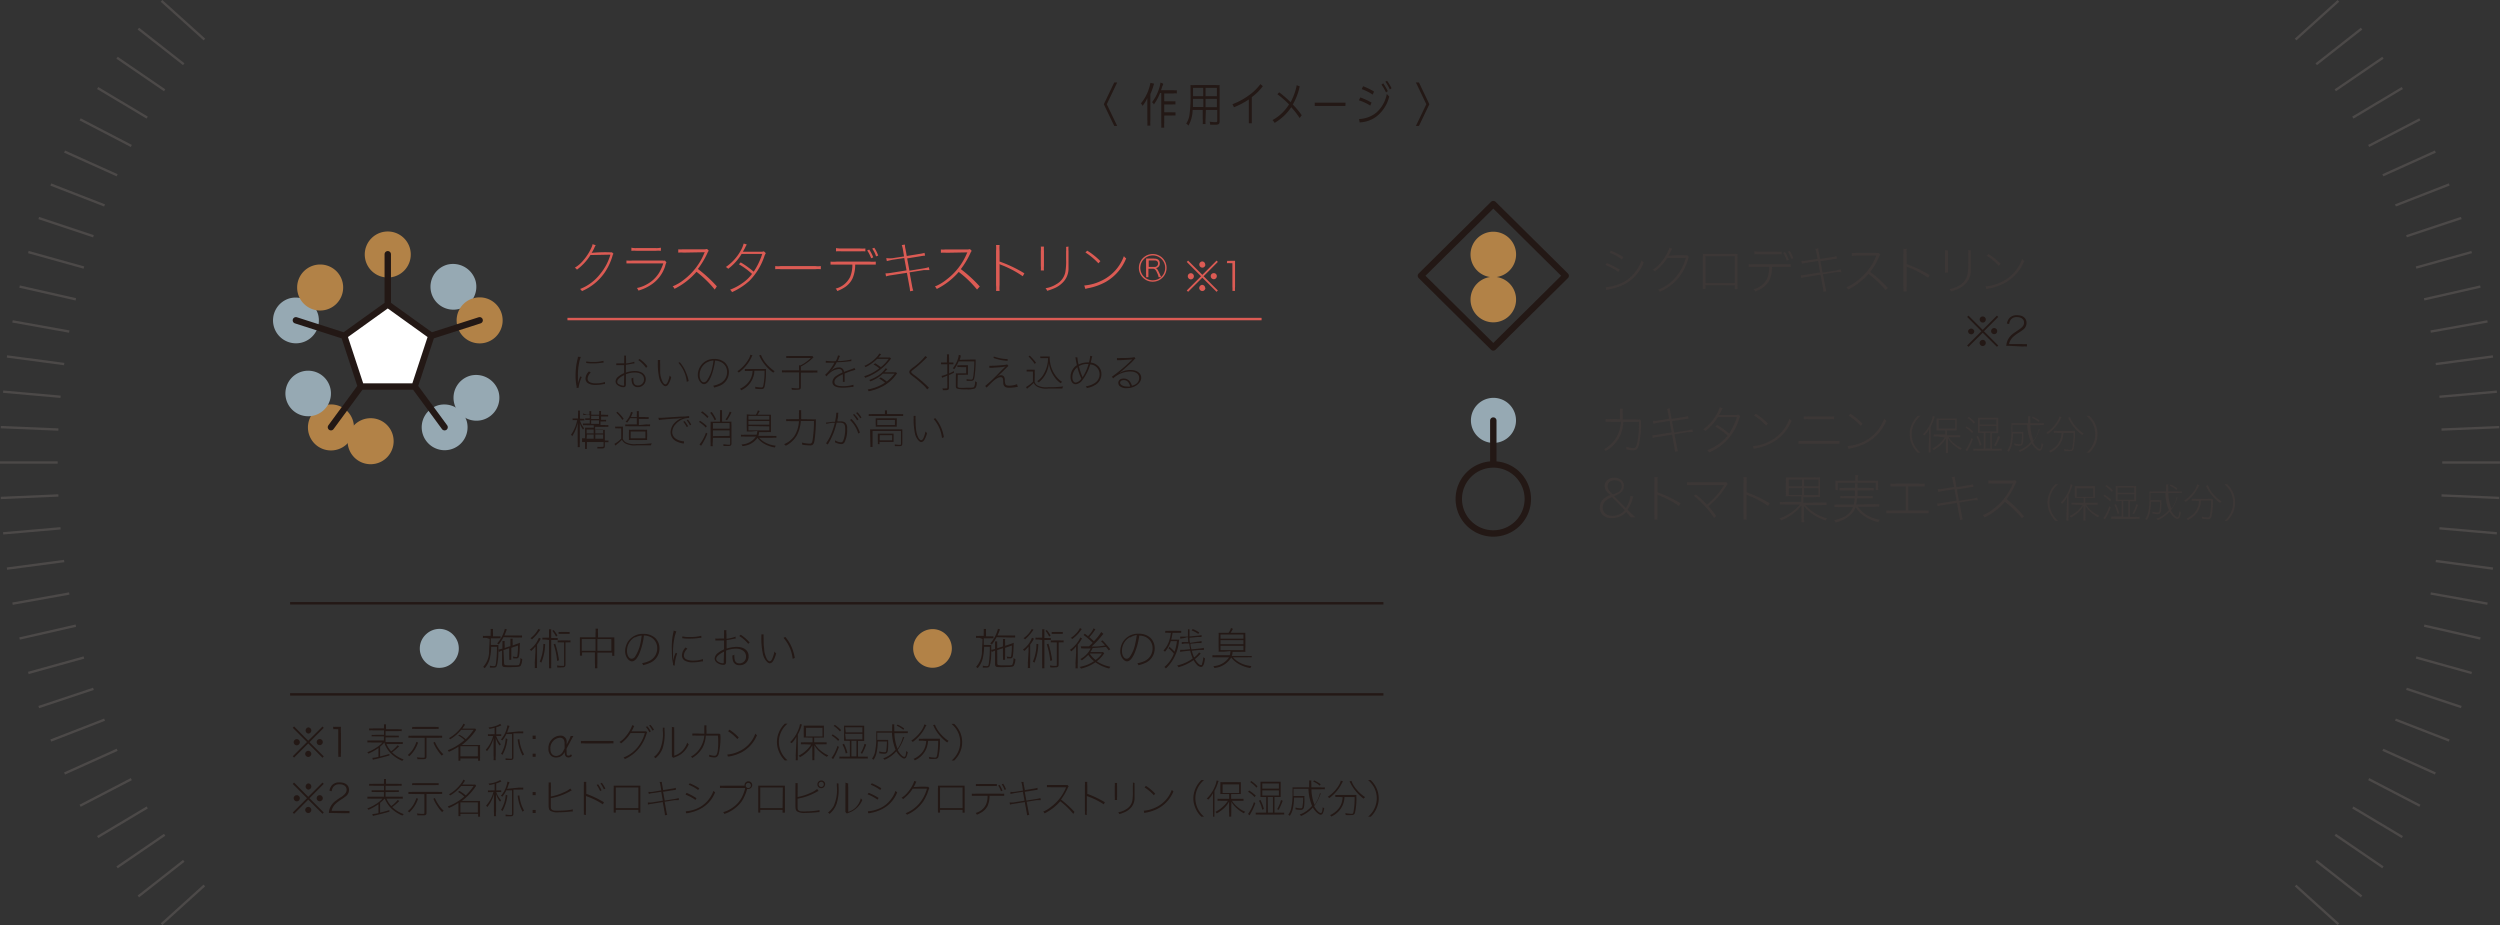 <svg xmlns="http://www.w3.org/2000/svg" viewBox="0 0 319.46 118.21"><rect x="0" y="0" width="319.46" height="118.21" fill="#333333" stroke="none"/><defs><style>.cls-2{fill:#231815}.cls-3{fill:#96a9b3}.cls-4{fill:#b28247}.cls-5{fill:#fff;stroke:#231815;stroke-linecap:round;stroke-linejoin:round;stroke-width:.82px}.cls-10{fill:#3c3736}</style></defs><g id="レイヤー_2" data-name="レイヤー 2"><g id="レイヤー_1-2" data-name="レイヤー 1"><path d="M20.64 118.1l5.47-4.95m-8.43 1.4l5.8-4.55m-8.52.83l6.08-4.16m-8.56.29l6.33-3.78m-8.57-.22l6.54-3.4m-8.53-.72l6.72-3.03m-8.48-1.18l6.87-2.67m-8.41-1.61l6.99-2.33m-8.32-2.03l7.1-1.97M2.5 81.59l7.19-1.64M1.6 77.14l7.25-1.3M.89 72.66l7.31-.97M.4 68.15l7.34-.64M.1 63.63l7.36-.32M0 59.1h7.37M.1 54.58l7.36.31M.4 50.05l7.34.65M.89 45.55l7.31.97m-6.6-5.45l7.25 1.3M3.62 32.21l7.1 1.98M6.49 23.58l6.87 2.67m-3.12-11l6.54 3.4M14.96 7.38l6.08 4.16M2.5 36.62l7.19 1.63M4.95 27.86l6.99 2.33M8.25 19.37l6.72 3.03m-2.49-11.15l6.33 3.78M17.68 3.66l5.8 4.55M20.64.11l5.48 4.94M298.81.11l-5.47 4.94m8.43-1.39l-5.79 4.55m8.52-.83l-6.09 4.16m8.57-.29l-6.33 3.78m8.57.22l-6.54 3.4m8.52.72l-6.71 3.03m8.48 1.17l-6.87 2.68m8.41 1.61l-7 2.33m8.33 2.02l-7.1 1.98m8.21 2.43l-7.18 1.63m8.09 2.82l-7.26 1.3m7.96 3.18l-7.31.97m7.81 3.53l-7.34.65m7.64 3.88l-7.37.31m7.47 4.21h-7.38m7.28 4.53l-7.37-.32m7.07 4.84l-7.34-.64m6.84 5.15l-7.31-.97m6.61 5.45l-7.26-1.3M315.84 86l-7.1-1.98m4.23 10.61l-6.87-2.67m3.12 11l-6.54-3.4m1.82 11.27l-6.09-4.16m18.54-25.08l-7.18-1.64m4.74 10.4l-7-2.33m3.69 10.82l-6.71-3.03m2.49 11.15l-6.33-3.78m1.12 11.37l-5.8-4.55m2.84 8.1l-5.47-4.94" stroke-miterlimit="10" stroke="#4c4948" stroke-width=".3" fill="none"/><path class="cls-2" d="M141.05 13.32l1.33-2.78h.38l-1.33 2.78 1.33 2.77h-.38zm6.43-2.63c-.06.16-.07.22-.11.34a8.61 8.61 0 01-.37 1v3.29a5.25 5.25 0 000 .73h-.39a5.6 5.6 0 000-.74v-2.78a4.66 4.66 0 01-.61 1 1 1 0 00-.21-.32 5.48 5.48 0 001-1.81 4.23 4.23 0 00.21-.81zm.76 1.19a6.88 6.88 0 01-.79 1.47.76.76 0 00-.24-.29 5.52 5.52 0 00.87-1.65 4.32 4.32 0 00.21-.86l.34.14c0 .11 0 .15-.1.31a5.52 5.52 0 01-.17.53h1.57a2.08 2.08 0 00.45 0v.41a1.94 1.94 0 00-.45 0h-1.16v1h1a2.72 2.72 0 00.43 0v.41a2.9 2.9 0 00-.43 0h-1v1h1a2.85 2.85 0 00.44 0v.41a2.85 2.85 0 00-.44 0h-1v.92a4.85 4.85 0 000 .63h-.38a4.44 4.44 0 000-.63v-3.8zm5.81 3.31a5.07 5.07 0 000 .66h-.36a5.17 5.17 0 000-.66v-1.14h-1.29a4.27 4.27 0 01-.53 2 1.18 1.18 0 00-.29-.26 2.76 2.76 0 00.4-1 17 17 0 00.15-2.92v-1a3.85 3.85 0 00.54 0h2.66a3.45 3.45 0 00.52 0 5 5 0 000 .6v4c0 .38-.11.47-.59.47h-.61a1.43 1.43 0 00-.08-.39 5.46 5.46 0 00.71.06c.21 0 .26 0 .26-.18v-1.38h-1.45zm-1.61-2.56v1.04h1.33v-1.04zm1.31-1.4h-1.3v1.06h1.3zm1.75 1.06v-1.06h-1.45v1.06zm-1.45 1.41h1.45v-1.07h-1.45zm5.53-.99a10.72 10.72 0 01-1.9 1 2.38 2.38 0 00-.2-.39 8.91 8.91 0 002.14-1.16 6.63 6.63 0 001.44-1.41l.31.26a6.68 6.68 0 01-1.41 1.4v3.34h-.38zm3.88-.91a13.46 13.46 0 011.46 1.26 7.45 7.45 0 00.78-2.17l.38.14a7.55 7.55 0 01-.88 2.32 11.82 11.82 0 011.14 1.37l-.27.36A10.33 10.33 0 00165 13.7a6.47 6.47 0 01-2.12 2 4.22 4.22 0 00-.27-.36 5.67 5.67 0 002.11-2 13 13 0 00-1.49-1.3zm8.46 1.74H168v-.42h3.94zm1.9-1.09a8.23 8.23 0 011.44.66l-.16.39a6.08 6.08 0 00-1.45-.68zm-.15 2.76a3.72 3.72 0 002.18-.8 4.15 4.15 0 001.36-2.4l.31.32A4.63 4.63 0 01176 14.8a3.78 3.78 0 01-2.26.84zm.51-4.19a8.22 8.22 0 011.4.68l-.17.39a6.32 6.32 0 00-1.4-.7zm2.57-.37a6.4 6.4 0 01.59 1l-.23.16a7.35 7.35 0 00-.58-1zm.5-.32a7.55 7.55 0 01.57.94l-.22.16a6.51 6.51 0 00-.57-1zm3.68 5.76l1.33-2.77-1.33-2.78h.39l1.33 2.78-1.33 2.77z"/><path class="cls-3" d="M60.77 35.89a2.93 2.93 0 11-3.58-2.08 3 3 0 013.58 2.08z"/><path class="cls-4" d="M64.23 40.92A2.94 2.94 0 1161.29 38a2.93 2.93 0 012.94 2.92zm-11.74-8.43a2.94 2.94 0 11-2.94-2.91 2.94 2.94 0 012.94 2.91zm-7.26 22.1a2.94 2.94 0 11-2.94-2.91 2.93 2.93 0 012.94 2.91z"/><path class="cls-4" d="M50.3 56.35a2.94 2.94 0 11-2.94-2.91 2.93 2.93 0 012.94 2.91z"/><path class="cls-3" d="M59.65 53.85a2.93 2.93 0 11-3.59-2.08 3 3 0 013.59 2.08zm-19-13.66a2.93 2.93 0 11-3.59-2.08 3 3 0 013.59 2.08zm1.55 9.37a2.91 2.91 0 01-2.1 3.54 2.91 2.91 0 112.1-3.54z"/><path class="cls-3" d="M63.71 50.06A2.93 2.93 0 1160.12 48a3 3 0 013.59 2.06z"/><path class="cls-5" d="M46.11 49.39l-2.13-6.48 5.57-4 5.57 4-2.13 6.48h-6.88zm3.44-16.9v6.42m-11.74 2.02l6.17 1.98m-1.69 11.68l3.82-5.2m15.18-8.46l-6.17 1.98m1.69 11.68l-3.82-5.2"/><path class="cls-4" d="M43.85 36.7a2.94 2.94 0 11-2.94-2.9 2.93 2.93 0 012.94 2.9z"/><path d="M78.39 32.43a.57.57 0 00-.12.26 7.71 7.71 0 01-1 2.14 6.74 6.74 0 01-2.91 2.37.7.7 0 00-.24-.27A6 6 0 0076.7 35a6.8 6.8 0 001.3-2.46l-2.55.05a6.81 6.81 0 01-1.73 1.87.73.73 0 00-.27-.25 4.06 4.06 0 001.08-.93 6.67 6.67 0 001.08-1.71 1.26 1.26 0 00.11-.37l.41.14a1.13 1.13 0 00-.17.3 3.76 3.76 0 01-.36.67 19 19 0 012.3-.07h.3zm1.66.86a4.48 4.48 0 00.79 0h3.83a.56.56 0 00.3 0l.19.24A1.82 1.82 0 0085 34a4.45 4.45 0 01-1.79 2.38 5.56 5.56 0 01-1.63.75 1.45 1.45 0 00-.19-.33 4.07 4.07 0 001.25-.46 4.16 4.16 0 001.63-1.56 6.71 6.71 0 00.49-1.12h-4.71zm.63-1.64a2.66 2.66 0 00.71.05h2.35a2.66 2.66 0 00.71-.05v.4a4.14 4.14 0 00-.71 0h-2.35a4.21 4.21 0 00-.71 0zM91.33 37A13.67 13.67 0 0089 34.73a9.1 9.1 0 01-2.81 2.18.82.82 0 00-.24-.32 5.74 5.74 0 001.46-.86A8.13 8.13 0 0090 32.34l.06-.11-2.68.05a4.34 4.34 0 00-.71 0v-.42a3 3 0 00.54 0h2.76a1.44 1.44 0 00.38-.05l.22.23a1.24 1.24 0 00-.19.33 10.65 10.65 0 01-1.2 2 17.48 17.48 0 012.42 2.22zm4.1-5.76a2.89 2.89 0 00-.18.33 4.9 4.9 0 01-.33.6h2.37a.91.91 0 00.32-.06l.25.24a2 2 0 00-.21.47 8.11 8.11 0 01-1.9 3.08 8.61 8.61 0 01-2.21 1.43.84.84 0 00-.25-.31 6.74 6.74 0 001.53-.81A5.17 5.17 0 0096.1 35a9.62 9.62 0 00-1.68-1.23l.23-.24a11.42 11.42 0 011.66 1.19 9 9 0 001.09-2.27h-2.63a6.83 6.83 0 01-1.72 1.9 1.07 1.07 0 00-.3-.23 6.09 6.09 0 001.85-2 4 4 0 00.43-1zM99.06 34a2.83 2.83 0 00.71 0h4.41a2.83 2.83 0 00.71 0v.4a3.81 3.81 0 00-.71 0h-4.41a3.81 3.81 0 00-.71 0zm10.22-.19a4.34 4.34 0 01-.34 1.77 2.78 2.78 0 01-1.06 1.17 4.9 4.9 0 01-.89.44.72.72 0 00-.21-.31 2.81 2.81 0 001.87-1.53 4.17 4.17 0 00.27-1.54h-2.79v-.38a4.22 4.22 0 00.79 0h4.2a4.29 4.29 0 00.79 0v.38h-.79zm-2.45-2.11a3.68 3.68 0 00.78.05h2.24a4.26 4.26 0 00.73 0v.37a5.61 5.61 0 00-.73 0h-2.25a4.9 4.9 0 00-.77 0zm4.49 1.3a4.5 4.5 0 00-.51-1l.26-.11a4.75 4.75 0 01.52 1zm.63-.24a3.6 3.6 0 00-.5-1l.27-.1a4.45 4.45 0 01.5 1zm3.43-.86a3.17 3.17 0 00-.15-.58l.4-.07a2.82 2.82 0 00.08.59l.16.87 1.66-.27a4 4 0 00.61-.13l.07.36a3.86 3.86 0 00-.62.08l-1.67.27.29 1.57 1.79-.29a4.51 4.51 0 00.69-.16l.08.37h-.7l-1.84.29.31 1.69a4.1 4.1 0 00.16.65l-.41.08a4.05 4.05 0 00-.09-.66l-.31-1.7-2 .31a3.65 3.65 0 00-.67.15l-.07-.39h.09a4 4 0 00.6-.06l2-.32-.29-1.58-1.54.23-.69.16-.07-.38a3.64 3.64 0 00.75.02l1.52-.23zm9.47 5.1a13.67 13.67 0 00-2.34-2.25 9.1 9.1 0 01-2.81 2.18.82.82 0 00-.24-.32 5.74 5.74 0 001.46-.86 8.13 8.13 0 002.64-3.39l.06-.11-2.68.05a4.34 4.34 0 00-.71 0v-.42a3 3 0 00.54 0h2.8a1.44 1.44 0 00.38-.05l.22.23a1.24 1.24 0 00-.19.33 10.65 10.65 0 01-1.2 2 17.48 17.48 0 012.42 2.22zm2.43.18a3.86 3.86 0 000-.73v-4.4a4 4 0 000-.74h.45a4.23 4.23 0 000 .75v1.36a16.37 16.37 0 013.17 1.51l-.21.37a12.77 12.77 0 00-2.75-1.45.53.53 0 01-.21-.11v2.69a4.09 4.09 0 000 .75zm6.12-5.67a3.67 3.67 0 000 .57V34a3.6 3.6 0 000 .56h-.4a3 3 0 000-.58v-1.89a3 3 0 000-.58zm3.14 0a3.11 3.11 0 000 .6v2.21a2.52 2.52 0 01-.54 1.56 3.28 3.28 0 01-1.26.95 7.27 7.27 0 01-.93.33.92.92 0 00-.21-.33 3.61 3.61 0 001.41-.53 2.28 2.28 0 001.12-1.51 8 8 0 00.1-1.64v-1a3.61 3.61 0 000-.6zm2.01 4.97a6 6 0 002.07-.55 5.58 5.58 0 003-3.21.73.73 0 00.29.29 6.09 6.09 0 01-2.59 3 7.48 7.48 0 01-2.35.83l-.28.08zm.38-4.45a8.82 8.82 0 011.68 1.34l-.25.28a8.69 8.69 0 00-1.66-1.39zm10.14 2.19a1.77 1.77 0 11-1.76-1.76 1.76 1.76 0 011.76 1.76zm-1.56-1.17c.44 0 .69.21.69.6a.57.57 0 01-.52.61c.18.05.28.22.57.87a1.71 1.71 0 00.13.27 1.59 1.59 0 10-1.07.42 1.63 1.63 0 001.06-.4h-.32a1.83 1.83 0 00-.18-.53c-.18-.43-.31-.55-.56-.55h-.56v.73a3.49 3.49 0 000 .35h-.3a1.83 1.83 0 000-.35v-1.68a2 2 0 000-.35h1zm0 1.06a.43.43 0 00.47-.43c0-.26-.15-.4-.45-.4h-.74v.83zm7.95-.81l.16.17-1.82 1.83 1.82 1.82-.16.17-1.82-1.81-1.82 1.81-.17-.17 1.82-1.82-1.82-1.83.17-.17 1.82 1.82zm-2.9 2a.39.39 0 01-.39.4.4.4 0 01-.39-.4.39.39 0 01.78 0zm1.47 1.5a.4.4 0 01-.39.39.41.41 0 01-.4-.39.42.42 0 01.36-.4.4.4 0 01.4.39zm0-3a.39.39 0 01-.39.4.4.4 0 01-.39-.4.39.39 0 01.39-.39.38.38 0 01.36.4zm1.46 1.49a.39.39 0 01-.39.39.4.4 0 01-.39-.39.39.39 0 01.39-.39.38.38 0 01.39.4zm1.32-1.96a2 2 0 00.38 0h.63v3.3a2.9 2.9 0 000 .54h-.34a2.9 2.9 0 000-.54v-3h-.3a2.71 2.71 0 00-.4 0z" fill="#dc5b54"/><path class="cls-2" d="M74.22 45.61a3.22 3.22 0 00-.22.77 7.6 7.6 0 00-.15 1.62v1.18a1.4 1.4 0 000-.18 4.57 4.57 0 01.32-.91l.17.09a4.68 4.68 0 00-.4 1.33.11.11 0 000 .05h-.26v-.19a6.28 6.28 0 01-.13-1.4 8.32 8.32 0 01.23-2 1.54 1.54 0 00.07-.38zm1.27 2a1.1 1.1 0 00-.4.77.5.5 0 00.28.46 1.72 1.72 0 00.78.14 3.27 3.27 0 001.16-.17v.27h-.16a5.12 5.12 0 01-1 .11 1.81 1.81 0 01-1-.21.7.7 0 01-.33-.62 1.32 1.32 0 01.44-.9zm-.57-1.43a3.58 3.58 0 00.84.07 4.73 4.73 0 001.36-.15v.25h-.19a7.76 7.76 0 01-1.24.09 4.54 4.54 0 01-.79-.06zm4.84-.31a2.81 2.81 0 000-.43H80a1.76 1.76 0 000 .43v.57a4.76 4.76 0 001.06-.22v.23h-.15a9.12 9.12 0 01-.93.16v1a3.67 3.67 0 011.16-.2c.83 0 1.38.42 1.38 1.06a1 1 0 01-1 1 .73.73 0 01-.73-.46 1.71 1.71 0 01-.09-.61v-.06a.55.55 0 00.23-.09 2 2 0 000 .22c0 .55.18.79.59.79a.76.76 0 00.77-.8c0-.53-.44-.86-1.18-.86a3.25 3.25 0 00-1.13.22v1.3c0 .25-.1.36-.32.36a1.26 1.26 0 01-.7-.24.6.6 0 01-.3-.51.85.85 0 01.38-.63 2.82 2.82 0 01.71-.42v-1.02h-1v-.23a3.45 3.45 0 00.52 0h.49zm0 2.06c-.57.28-.88.57-.88.84s.12.28.33.39a1 1 0 00.43.12c.06 0 .09 0 .1-.06a.46.46 0 000-.2zm2.8-.92a4 4 0 00-1-1l.17-.14a4.32 4.32 0 011 .94zm1.8-1.01a3.66 3.66 0 000 .54v1.06a2.88 2.88 0 00.35 1.26c.1.16.22.25.31.25s.2-.09.29-.27a3.42 3.42 0 00.26-.85 1 1 0 00.2.2 3 3 0 01-.3.8c-.12.24-.27.36-.46.36s-.6-.4-.76-1a8.32 8.32 0 01-.19-2.06V46zm2.51.29a4.5 4.5 0 01.82 1.38 4.76 4.76 0 01.31 1.02l-.24.1a4.35 4.35 0 00-1.07-2.43zm4 1.8c-.28.68-.58 1-.92 1s-.78-.51-.78-1.17a2.08 2.08 0 01.34-1.13 2 2 0 011.79-.92 1.92 1.92 0 011.35.48 1.66 1.66 0 01.49 1.21A1.85 1.85 0 0192 49.28a3.69 3.69 0 01-.75.24.62.62 0 00-.12-.23A3.44 3.44 0 0092 49a1.6 1.6 0 00.91-1.47 1.38 1.38 0 00-.91-1.32 1.5 1.5 0 00-.63-.13 7.89 7.89 0 01-.5 2.01zm-.56-1.77a1.84 1.84 0 00-.91 1.6c0 .53.24.93.54.93a.51.51 0 00.38-.22 4.26 4.26 0 00.68-1.56 9.69 9.69 0 00.17-1 2 2 0 00-.86.25zm5.85-.91a1.16 1.16 0 00-.14.26A5.08 5.08 0 0195.1 47a4.86 4.86 0 01-.7.61.49.49 0 00-.18-.17A4.44 4.44 0 0095.59 46a1.75 1.75 0 00.29-.67zm-.4 2a5.09 5.09 0 00-.58 0v-.26a4.52 4.52 0 00.58 0h2.12a2.48 2.48 0 000 .34 8.91 8.91 0 01-.18 1.93c-.07.23-.18.3-.45.3a5.68 5.68 0 01-.74-.05 2.21 2.21 0 000-.25 4.14 4.14 0 00.78.09c.19 0 .22-.05.29-.45a10 10 0 00.12-1.69h-1.3a2.53 2.53 0 01-.22 1 2.85 2.85 0 01-1.47 1.5.49.49 0 00-.16-.19 2.89 2.89 0 001.13-.88 2.51 2.51 0 00.37-.73 2.78 2.78 0 00.12-.68zm1.48-2.06a3.88 3.88 0 00.64 1.09 5.39 5.39 0 001.11 1 .61.61 0 00-.17.19 5.44 5.44 0 01-1.71-2 2 2 0 00-.11-.21zM102.1 47v-.32h.22a5.41 5.41 0 001.29-.93h-2.67a3.09 3.09 0 00-.47 0v-.26a3.23 3.23 0 00.48 0h2.48a1.85 1.85 0 00.38 0l.15.17-.18.16a4.5 4.5 0 01-.66.54 6.34 6.34 0 01-.78.48v.5h1.52a4.8 4.8 0 00.59 0v.27a4.55 4.55 0 00-.59 0h-1.52v1.83c0 .28-.1.36-.44.36a6.85 6.85 0 01-.71 0 1.05 1.05 0 00-.06-.24 4.72 4.72 0 00.74.07c.19 0 .24 0 .24-.15v-1.89h-1.6a5 5 0 00-.59 0v-.27a5.09 5.09 0 00.6 0h1.59zm4.71-.86a3 3 0 00.27-.73l.27.07a1 1 0 00-.14.29 2.33 2.33 0 01-.17.37h.33a11.35 11.35 0 001.13-.14 1.23 1.23 0 00.29-.08v.24a.88.88 0 00-.2 0 13.51 13.51 0 01-1.67.13 4.25 4.25 0 01-.58.9l-.24.25.11-.08a1 1 0 01.24-.18 1.37 1.37 0 01.78-.23.61.61 0 01.51.25.67.67 0 01.11.32l1-.36a1 1 0 00.33-.15l.13.25a7.92 7.92 0 00-1.38.48 2.82 2.82 0 010 .31v.75h-.23a7.38 7.38 0 000-.8v-.18c-.76.36-1.07.63-1.07 1s.35.53 1.11.53a4.3 4.3 0 001.32-.19v.28h-.19a7.46 7.46 0 01-1.2.1c-.88 0-1.3-.24-1.3-.74a1 1 0 01.5-.77 3.72 3.72 0 01.77-.41c0-.33-.19-.47-.45-.47a2 2 0 00-1.19.55 1.29 1.29 0 00-.37.4l-.2-.2a5.33 5.33 0 001.19-1.55h-1.1v-.25a6.07 6.07 0 001 .06h.14zm5.02.28a7.69 7.69 0 01.73.5 5 5 0 001-1.06h-1.48a5.4 5.4 0 01-1.49 1.06.7.7 0 00-.13-.17 4.66 4.66 0 001.59-1.14 1.89 1.89 0 00.3-.43l.25.08-.15.18a2.94 2.94 0 01-.21.24h1a3.33 3.33 0 00.49 0l.13.15-.15.19a6.16 6.16 0 01-1.29 1.26 6.87 6.87 0 01-1.87 1 .75.75 0 00-.12-.21 5.62 5.62 0 001.92-1 3.61 3.61 0 00-.73-.5zm.71 1.8a7 7 0 01.77.53 5.22 5.22 0 001-1h-1.49a4.36 4.36 0 01-.5.41 5.78 5.78 0 01-1.11.58.54.54 0 00-.14-.18 5.39 5.39 0 001.18-.59 3.24 3.24 0 00.91-.91l.23.1-.15.17a2.37 2.37 0 01-.23.24h1a3.19 3.19 0 00.49 0l.13.15-.15.19a5.12 5.12 0 01-1.34 1.26A6.56 6.56 0 01111 50a.89.89 0 00-.13-.23 5.83 5.83 0 002.22-.87 3.86 3.86 0 00-.75-.52zm5.94-2.57l-.63.6a14.87 14.87 0 01-1.16 1c-.2.16-.24.2-.24.27s0 .14.46.46a16.4 16.4 0 011.66 1.43.54.54 0 00.14.13l-.23.22a3.85 3.85 0 00-.66-.7 13.94 13.94 0 00-1.28-1.06c-.27-.21-.34-.31-.34-.46a.39.39 0 01.14-.3 2.93 2.93 0 01.42-.34 7.89 7.89 0 001.48-1.4zm2.16.9h-.39v-.23a2.47 2.47 0 00.39 0h.36v-.52a3.94 3.94 0 000-.52h.28a2.57 2.57 0 000 .51v.53h.17a1.87 1.87 0 00.38 0v.23h-.55v1.17c.25-.11.35-.16.62-.3v.21c-.28.14-.38.19-.64.3v1.63c0 .21-.11.3-.4.3h-.38a.68.68 0 00-.05-.23 2.27 2.27 0 00.43 0c.15 0 .19 0 .19-.14V48l-.4.16a1.92 1.92 0 00-.25.12l-.09-.24a3.91 3.91 0 00.74-.25v-1.24zm3.59-.61h.44v.37a13.73 13.73 0 01-.14 1.85c-.07.42-.16.51-.49.51h-.53a.59.59 0 000-.23 2.73 2.73 0 00.57.07c.2 0 .23-.05.3-.48a14 14 0 00.12-1.85h-2a4.91 4.91 0 01-.56 1 .52.52 0 00-.19-.12 3.74 3.74 0 00.64-1.15 2 2 0 00.12-.57l.24.06v.19a2.43 2.43 0 01-.12.39zm-1.87 3.4c0 .13.06.18.22.21a7.5 7.5 0 00.84 0c.76 0 1 0 1.06-.13a1.44 1.44 0 00.12-.71.68.68 0 00.22.12c0 .49-.11.71-.25.81a2.69 2.69 0 01-1.11.11 4.1 4.1 0 01-1.11-.08c-.17-.05-.21-.13-.21-.35v-1.14a3.48 3.48 0 000-.47 3.11 3.11 0 00.48 0h.84v-.8h-.68a2.59 2.59 0 00-.44 0v-.24a2.37 2.37 0 00.41 0h.94v1.22a4.17 4.17 0 00-.46 0h-.84zm7.7.11h-.14a5.28 5.28 0 01-.94.1c-.37 0-.58-.08-.69-.28s-.07-.17-.1-.57a1.13 1.13 0 00-.06-.37.27.27 0 00-.25-.13c-.28 0-.54.14-1 .53-.25.23-.62.6-.8.8l-.19-.21a18.59 18.59 0 001.83-1.73c.42-.42.65-.65.79-.77a4.87 4.87 0 01-.78.11l-1 .07h-.31v-.26a1.73 1.73 0 00.3 0c.39 0 1.38-.07 1.73-.12a.82.82 0 00.24-.06l.17.2-.1.09-.26.25c-.07.08-.24.24-.51.51l-.43.4-.12.08-.12.11c.31-.21.42-.25.6-.25a.47.47 0 01.37.17.84.84 0 01.11.46 1.23 1.23 0 00.09.54c.07.11.21.16.47.16a2.68 2.68 0 001-.19zM127 45.56a5.79 5.79 0 001.76.33v.22a6.17 6.17 0 01-1.81-.37zm5.21 3.24a.81.81 0 00.39.47 2.46 2.46 0 001.34.21 12.67 12.67 0 001.91-.1 1 1 0 00-.1.27h-1.82a2.42 2.42 0 01-1.43-.26 1.31 1.31 0 01-.42-.45 5 5 0 01-.65.57l-.19.17-.14-.23a.61.61 0 00.21-.12 3.43 3.43 0 00.68-.55v-1.3h-.41a2.06 2.06 0 00-.39 0v-.24a2.12 2.12 0 00.39 0h.26a2.42 2.42 0 00.39 0 4 4 0 000 .53zm-.63-3.36a8.77 8.77 0 01.81.91l-.18.15a5.27 5.27 0 00-.78-.94zm1.34.11a1.59 1.59 0 00.41 0h.42a2.07 2.07 0 00.39 0 1.32 1.32 0 000 .29 3.83 3.83 0 001.18 2.65 2.07 2.07 0 00.4.3 1.45 1.45 0 00-.17.18 2.83 2.83 0 01-.71-.66 4.13 4.13 0 01-.81-1.89 3.67 3.67 0 01-.37 1.29 3.39 3.39 0 01-.94 1.16.57.57 0 00-.18-.16 2.68 2.68 0 00.84-.93 4 4 0 00.54-1.93v-.09h-.98zm4.75.11a6.8 6.8 0 00.15.92 2.56 2.56 0 011.15-.27h.19a5.81 5.81 0 00.15-.84l.27.06a2.21 2.21 0 00-.09.32l-.11.48a1.6 1.6 0 011 .5 1.36 1.36 0 01.36 1 1.55 1.55 0 01-.72 1.32 3.16 3.16 0 01-1.14.44.53.53 0 00-.14-.23 2.65 2.65 0 001.18-.43 1.31 1.31 0 00.59-1.11 1.25 1.25 0 00-1.2-1.25 6 6 0 01-1 2 1.2 1.2 0 01-.85.53c-.39 0-.66-.38-.66-.92a1.74 1.74 0 01.29-1 1.83 1.83 0 01.52-.52c-.06-.24-.09-.4-.15-.74a1 1 0 00-.06-.26zm-.41 1.72a1.77 1.77 0 00-.23.79c0 .44.17.72.44.72a1.09 1.09 0 00.71-.5 7.69 7.69 0 01-.51-1.47 1.6 1.6 0 00-.41.46zm1.09.85a.33.33 0 01.05-.12 6.22 6.22 0 00.7-1.6h-.16a2.1 2.1 0 00-1.08.28 9.13 9.13 0 00.43 1.31.43.43 0 01.05.13zm4.75-.59a2.58 2.58 0 011.34-.36c.84 0 1.39.4 1.39 1s-.73 1.32-1.83 1.32a1.29 1.29 0 01-.94-.28.58.58 0 01-.16-.39c0-.34.28-.56.68-.56a1 1 0 01.83.42 1.66 1.66 0 01.23.5c.61-.15.93-.5.93-1s-.44-.82-1.15-.82a3.35 3.35 0 00-2.18.88l-.16-.21a20.21 20.21 0 002.54-2.14l.07-.07c-.18 0-1 .08-1.67.1a1.5 1.5 0 00-.29 0v-.28a1.6 1.6 0 00.43 0c.4 0 1.17 0 1.57-.07a.37.37 0 00.21-.06l.17.21c-.07 0-.07 0-.5.46-.23.22-1 .9-1.21 1.09l-.29.21zm.5.93c-.29 0-.47.14-.47.35s.33.47.86.47a2.45 2.45 0 00.43 0c-.14-.56-.42-.82-.82-.82zm-70.07 5.12a1.89 1.89 0 00-.36 0v-.22a1.78 1.78 0 00.36 0h.33V53a3.14 3.14 0 000-.53h.25a3.42 3.42 0 000 .52v.52h.21a1.78 1.78 0 00.35 0v.22a1.89 1.89 0 00-.35 0h-.21a2.93 2.93 0 00.53 1 .85.85 0 00-.14.17 3.28 3.28 0 01-.41-.84v2.5a3.82 3.82 0 000 .58h-.27a4 4 0 000-.58v-2.53a4.71 4.71 0 01-.7 1.7.64.64 0 00-.16-.17 4.6 4.6 0 00.79-1.87zm2.33.65H75a3.79 3.79 0 00-.51 0v-.23a2.43 2.43 0 00.51 0h.36v-.45h-.58v-.21a2.9 2.9 0 00.45 0h.13v-.41H75a3.09 3.09 0 00-.47 0v-.22A3 3 0 0075 53h.31a2.46 2.46 0 000-.46h.25a2.46 2.46 0 000 .46h1a2.16 2.16 0 000-.48h.25a3 3 0 000 .48h.44a2.46 2.46 0 00.46 0v.23a2.77 2.77 0 00-.46 0h-.44v.41H77a2.7 2.7 0 00.45 0v.22a2.56 2.56 0 00-.45 0h-.27v.45h.5a2.34 2.34 0 00.51 0v.24a2.43 2.43 0 00-.51 0h-1.18v.38h1.24a3.43 3.43 0 000 .53v.83h.07a2.06 2.06 0 00.39 0v.22a2.61 2.61 0 00-.39 0h-.07v.44c0 .28-.09.36-.38.36h-.58a1.3 1.3 0 000-.21 4.34 4.34 0 00.58 0c.19 0 .22 0 .22-.15v-.46H75v.35a3.21 3.21 0 000 .53h-.24v-.88h-.38V56a2 2 0 00.38 0v-1.35h1.12zm-.9.55v.49h.9v-.49zm0 1.17h.9v-.53H75zm.58-2.52h1v-.41h-1zm0 .62h1v-.45h-1zm1.53.73h-1v.49h1zm0 .64h-1v.53h1zm2.52.54a.81.81 0 00.4.46 2.38 2.38 0 001.35.21 15.55 15.55 0 001.94-.09 1.24 1.24 0 00-.1.26h-1.83a2.56 2.56 0 01-1.47-.26 1.38 1.38 0 01-.41-.45 5.09 5.09 0 01-.64.57l-.19.17-.13-.22a3.35 3.35 0 00.87-.68v-1.3H79a2.06 2.06 0 00-.39 0v-.23a2.12 2.12 0 00.39 0h.22a2.42 2.42 0 00.39 0 3.64 3.64 0 000 .52zm-.69-3.45a5.36 5.36 0 01.8.9l-.17.14a4.5 4.5 0 00-.78-.92zm3.71 1.61a2.7 2.7 0 00.46 0v.24a3.23 3.23 0 00-.46 0h-2.24a3.48 3.48 0 00-.47 0v-.24a3 3 0 00.47 0h1v-.79h-.85a2.74 2.74 0 01-.39.57.69.69 0 00-.19-.12 2.65 2.65 0 00.62-1 1.63 1.63 0 00.07-.26l.24.09-.09.19-.07.17-.09.21h.75v-.2a3.45 3.45 0 000-.55h.27a3.28 3.28 0 000 .55v.2h.79a1.86 1.86 0 00.46 0v.24h-1.25v.79zm-1.71 2a4.19 4.19 0 00-.54 0 2.65 2.65 0 000-.47v-.38a2.65 2.65 0 000-.47 4.11 4.11 0 00.54 0h1.25a4.12 4.12 0 00.55 0 2.65 2.65 0 000 .48v.34a2.86 2.86 0 000 .5 4.28 4.28 0 00-.55 0zm1.57-1.09h-1.88V56h1.88zm1.65-1.75h.46l2.48-.16a5.2 5.2 0 001-.07v.25a2.46 2.46 0 00-.71.11 2.37 2.37 0 00-1 .67 1.52 1.52 0 00-.45 1c0 .55.35.93 1 1.12a1.66 1.66 0 00.5.08v.27h-.15a2.86 2.86 0 01-.87-.29 1.29 1.29 0 01-.69-1.13 1.81 1.81 0 01.65-1.33 2.19 2.19 0 01.69-.44l.21-.08a6.59 6.59 0 01-1.11.11c-1.11.08-1.66.13-1.92.18zm3.63 1.18a3.81 3.81 0 00-.44-.68l.17-.08a5.06 5.06 0 01.45.66zm.41-.22a3 3 0 00-.42-.65l.17-.08a3.73 3.73 0 01.42.64zm1.29-.58a5.18 5.18 0 01.88.68l-.14.19a4.11 4.11 0 00-.87-.72zm.94 1.65a7.36 7.36 0 01-.7 1.38 1.53 1.53 0 00-.1.17l-.21-.19a1.07 1.07 0 00.14-.16 5 5 0 00.69-1.34zm0-2a3.75 3.75 0 00-.81-.71l.15-.15a4.36 4.36 0 01.8.68zm.55-.78a5 5 0 01.57.95l-.19.11a3.79 3.79 0 00-.58-.95zm.14 3.81a2.72 2.72 0 000 .57h-.28a4.17 4.17 0 000-.56v-2.13a4 4 0 000-.45 3 3 0 00.48 0H92v-1a3.28 3.28 0 000-.47h.27a3.18 3.18 0 000 .47v1h1.2a3 3 0 000 .46v2.35c0 .23-.1.3-.4.3h-.63a2.08 2.08 0 000-.24 4 4 0 00.68.08c.15 0 .18 0 .18-.12v-.76h-2.2zm2.15-1.67v-.72H91.1v.72zm0 .92V55H91.1v.73zm.24-3a6.28 6.28 0 01-.57 1l-.19-.1a3.65 3.65 0 00.54-1zM96 55.14a4.51 4.51 0 00-.58 0 3.88 3.88 0 000-.54v-1.1a4 4 0 000-.55L96 53h.58a1.8 1.8 0 00.27-.56l.23.09c-.1.18-.19.33-.28.47h1.72v2.22a4.3 4.3 0 00-.58 0H97a2.29 2.29 0 01-.09.48h1.8a3.34 3.34 0 00.5 0v.24a3.53 3.53 0 00-.5 0H97a2.92 2.92 0 00.87.65 3.5 3.5 0 001.26.36 1 1 0 00-.11.23 4 4 0 01-1.42-.5 2.94 2.94 0 01-.81-.73A2.51 2.51 0 0194.87 57a.75.75 0 00-.12-.21 2.35 2.35 0 001.85-1h-1.42a3.53 3.53 0 00-.5 0v-.24a3.25 3.25 0 00.5 0h1.5a1.58 1.58 0 00.09-.48zm-.36-2v.48h2.66v-.48zm0 .65v.48h2.66v-.47zm0 .65V55h2.66v-.51zm8.04-.86a4 4 0 00.58 0 1.67 1.67 0 000 .3 19.48 19.48 0 01-.19 2.48c-.09.42-.22.56-.55.56a7.3 7.3 0 01-1-.09 1.4 1.4 0 00-.06-.28 4.44 4.44 0 001 .14c.23 0 .3-.08.37-.42a15.73 15.73 0 00.18-2.47h-1.68a4.53 4.53 0 01-.5 1.83 3.47 3.47 0 01-1.42 1.33 1 1 0 00-.22-.2 3 3 0 001.29-1 3.83 3.83 0 00.61-1.94h-1a4.25 4.25 0 00-.63 0v-.26a4.16 4.16 0 00.63 0h1v-.74a2.33 2.33 0 000-.4h.29a2.19 2.19 0 000 .4v.74zm1.86.42a7.88 7.88 0 00.8-.1h.36a6.71 6.71 0 00.16-1.1v-.06h.29a1.05 1.05 0 00-.05.19v.19c0 .05 0 .25-.09.5a1.82 1.82 0 010 .23h.42a.89.89 0 01.57.15.94.94 0 01.25.79 3.39 3.39 0 01-.33 1.72.48.48 0 01-.45.24 2 2 0 01-.77-.23.47.47 0 000-.16v-.09a1.67 1.67 0 00.76.25c.14 0 .25-.09.32-.28a4.2 4.2 0 00.22-1.48c0-.56-.17-.75-.69-.75h-.4a9.12 9.12 0 01-.81 2.22c-.06.11-.16.3-.32.57l-.23-.15a5.58 5.58 0 00.54-.91 9.55 9.55 0 00.59-1.71h-.34a5.63 5.63 0 00-.75.14zm3.26-.46a4.43 4.43 0 011.08 1.73l-.2.14a4.05 4.05 0 00-1.07-1.75zm.34-.64a4 4 0 01.56.69l-.18.12A3.54 3.54 0 00109 53zm.42-.22a3.44 3.44 0 01.52.66l-.16.12a2.68 2.68 0 00-.53-.68zm5.36.23a3.28 3.28 0 00.49 0v.25a3.79 3.79 0 00-.49 0h-3.41a3.73 3.73 0 00-.5 0v-.25a3.25 3.25 0 00.5 0h1.56v-.11a1.37 1.37 0 000-.36h.28a1.94 1.94 0 000 .36v.11zm-3.73 2.41v-.46a3.48 3.48 0 00.49 0h3.13a3.12 3.12 0 00.49 0v1.83c0 .25-.09.32-.41.32h-.55a1.14 1.14 0 000-.23 3.46 3.46 0 00.59.06c.16 0 .2 0 .2-.13v-1.64h-3.63v1.54a3.73 3.73 0 000 .5h-.28a4 4 0 000-.5zm.71-1.47v-.4a3.18 3.18 0 00.48 0h1.8a2.62 2.62 0 00.42 0v.66a1.91 1.91 0 000 .41h-2.7a3.52 3.52 0 000-.41zm.2.47h2.26v-.66h-2.26zm.07 2.43a2.54 2.54 0 000-.43v-.91h2.02a3.55 3.55 0 000 .36v.33a3.66 3.66 0 000 .37h-1.8v.29zm.24-.48H114v-.66h-1.58zm4.59-3.13a3.66 3.66 0 000 .54c0 .29 0 .74.05 1.06a3 3 0 00.34 1.26c.11.16.23.25.32.25s.2-.08.29-.27a3.42 3.42 0 00.26-.85 1 1 0 00.2.2 3 3 0 01-.3.8c-.12.25-.27.36-.46.36s-.6-.4-.76-1a8.32 8.32 0 01-.19-2.06v-.29zm2.51.29a4.5 4.5 0 01.82 1.38 4.76 4.76 0 01.28 1.06l-.24.1a4.35 4.35 0 00-1.07-2.43z"/><path stroke-width=".31" stroke="#dc5b54" stroke-miterlimit="10" fill="none" d="M72.51 40.77h88.7"/><path class="cls-3" d="M58 81.21a2.48 2.48 0 01-1.84 4.13A2.47 2.47 0 0154.5 81a2.51 2.51 0 011.66-.64 2.45 2.45 0 011.84.85z"/><path class="cls-2" d="M62.19 81.52a3.11 3.11 0 00-.48 0v-.27a2.15 2.15 0 00.48 0h.5v-.35a2.79 2.79 0 000-.53H63a3.83 3.83 0 000 .53v.41h.46a3.84 3.84 0 00.5 0v.26a3.48 3.48 0 00-.5 0h-.74v.84h.59a2 2 0 00.38 0 3.11 3.11 0 000 .32c0 .62 0 1.37-.09 1.76a2.12 2.12 0 01-.14.64c-.07.13-.17.18-.4.18h-.46a2.19 2.19 0 000-.25 1.91 1.91 0 00.48.06c.21 0 .25 0 .31-.47a14.79 14.79 0 00.11-2h-.74a6.46 6.46 0 01-.13 1.32 2.89 2.89 0 01-.7 1.42.73.73 0 00-.19-.17 2.91 2.91 0 00.76-1.94c0-.44.07-1.15.07-1.63zm2.15-.1a7 7 0 01-.61.94.62.62 0 00-.21-.13 4.3 4.3 0 00.93-1.66 1.41 1.41 0 00.06-.22l.26.08-.08.19a5.53 5.53 0 01-.24.58h1.69a3.85 3.85 0 00.57 0v.27a4.88 4.88 0 00-.57 0zm.08 3.35c0 .23.09.25.93.25s.93 0 1-.1a1.72 1.72 0 00.14-.83.85.85 0 00.24.12 1.93 1.93 0 01-.2.87c-.11.12-.36.16-1 .16a6.51 6.51 0 01-1 0c-.31 0-.38-.13-.38-.41v-1.69a2.28 2.28 0 00-.4.17l-.04-.31a2.83 2.83 0 00.49-.12v-.48a3.14 3.14 0 000-.48h.29a2.35 2.35 0 000 .47v.41l.73-.24v-.48a3.48 3.48 0 000-.47h.29a3.28 3.28 0 000 .47v.4l.49-.18a3.75 3.75 0 00.44-.17c-.07 1.89-.09 2-.46 2h-.38a1.09 1.09 0 00-.07-.24 2.48 2.48 0 00.43.06c.08 0 .12 0 .15-.13a8.91 8.91 0 00.08-1.33l-.85.29v1.05a3.11 3.11 0 000 .48h-.27a3.25 3.25 0 000-.48v-1l-.73.24zm4-1.48v-.68a3.59 3.59 0 01-.54.57.8.8 0 00-.19-.16 3.39 3.39 0 001.17-1.53l.25.13a2 2 0 00-.15.25 4.78 4.78 0 01-.33.5v2.33a5.36 5.36 0 000 .67h-.3a5.18 5.18 0 000-.67zm.64-2.82a2.79 2.79 0 00-.19.24 5.38 5.38 0 01-.9 1 .74.74 0 00-.19-.16 3.16 3.16 0 001-1.17zm.6 1.83a6.46 6.46 0 01-.49 2.38 1 1 0 00-.2-.13 5.91 5.91 0 00.46-2.27zm.13-.57a3 3 0 00-.48 0v-.25a3.11 3.11 0 00.48 0h.36v-.58a3.79 3.79 0 000-.49h.29a3.68 3.68 0 000 .49v.63h.35a3.18 3.18 0 00.48 0v.25a3.14 3.14 0 00-.48 0h-.35v3a5.66 5.66 0 000 .61h-.29a5.79 5.79 0 000-.61v-3zm1.26-.39a3.65 3.65 0 00-.47-.73l.17-.1a4.1 4.1 0 01.48.7zm.14 3.12a8.77 8.77 0 00-.45-2.13l.21-.08a11.56 11.56 0 01.48 2.12zm.53-2.37a2.69 2.69 0 00-.46 0v-.26a2.69 2.69 0 00.46 0h.72a2.69 2.69 0 00.46 0v.26a2.77 2.77 0 00-.46 0h-.18v2.81c0 .3-.09.38-.45.38a4.09 4.09 0 01-.62 0 .56.56 0 000-.25 3.31 3.31 0 00.7.06c.16 0 .19 0 .19-.12v-2.88zM72.79 81h-1.41v-.25a2.37 2.37 0 00.41 0h.58a2.42 2.42 0 00.42 0zm3.55 3.77a3.22 3.22 0 000 .62h-.32a3.29 3.29 0 000-.62v-1.4h-1.64v.41h-.28a4 4 0 000-.47v-1.88h2v-.53a2.91 2.91 0 000-.57h.32a3.11 3.11 0 000 .57v.55h2.09a2.77 2.77 0 000 .42v1.46a2.49 2.49 0 000 .47h-.28v-.41h-1.89zm-2-3.11v1.5h1.76v-1.5zm3.78 1.5v-1.5h-1.78v1.5zm3.62.26c-.31.75-.64 1.09-1 1.09s-.86-.55-.86-1.28a2.35 2.35 0 01.36-1.23 2.24 2.24 0 012-1 2.13 2.13 0 011.49.53 1.83 1.83 0 01.54 1.34A2 2 0 0183 84.73a4.91 4.91 0 01-.82.27.71.71 0 00-.14-.26 3.49 3.49 0 00.94-.29 1.75 1.75 0 001-1.61 1.55 1.55 0 00-1-1.5 1.86 1.86 0 00-.7-.13 8.52 8.52 0 01-.54 2.21zm-.62-2a2 2 0 00-1 1.76c0 .58.26 1 .6 1a.53.53 0 00.41-.24 4.86 4.86 0 00.7-1.71 10.39 10.39 0 00.17-1.01 2.06 2.06 0 00-.88.25zm5.31-.73a4 4 0 00-.25.84 9.19 9.19 0 00-.18 1.76v1a2.45 2.45 0 010 .32v-.2a4.63 4.63 0 01.35-1l.18.09a5.19 5.19 0 00-.31 1.5.18.18 0 000 .06L86 85v-.21a7 7 0 01-.14-1.54A9 9 0 0186 81a1.59 1.59 0 00.08-.42zm1.4 2.21a1.22 1.22 0 00-.44.85.53.53 0 00.31.5 1.84 1.84 0 00.86.16 3.57 3.57 0 001.27-.19v.3h-.18a5.47 5.47 0 01-1.15.12 1.92 1.92 0 01-1-.23.77.77 0 01-.36-.68 1.46 1.46 0 01.48-1zm-.63-1.58a3.7 3.7 0 00.93.08 5.55 5.55 0 001.49-.16v.27h-.21a8.15 8.15 0 01-1.37.1 5.48 5.48 0 01-.87-.06zm5.32-.32a3.47 3.47 0 000-.47h.31a2 2 0 000 .47v.63a5 5 0 001.17-.28v.26h-.15a9.14 9.14 0 01-1 .18v1.09a4.26 4.26 0 011.29-.22c.91 0 1.52.46 1.52 1.17A1.09 1.09 0 0194.48 85a.8.8 0 01-.8-.51 2 2 0 01-.09-.67v-.06a.72.72 0 00.25-.1 2.37 2.37 0 000 .24c0 .6.2.87.65.87a.83.83 0 00.84-.88c0-.59-.49-1-1.29-1a3.79 3.79 0 00-1.26.24v1.44c0 .28-.11.39-.36.39a1.42 1.42 0 01-.77-.26.67.67 0 01-.33-.56 1 1 0 01.42-.7 3.56 3.56 0 01.78-.46v-1.14h-1.11v-.25a2.84 2.84 0 00.57 0h.54zm0 2.27c-.63.31-1 .63-1 .93 0 .15.13.31.37.43a1.23 1.23 0 00.47.13c.07 0 .1 0 .12-.07a1.76 1.76 0 000-.22zm3.09-1a4.47 4.47 0 00-1.15-1l.19-.16a4.8 4.8 0 011.14 1zm1.97-1.2a4.47 4.47 0 000 .59c0 .32 0 .82.06 1.17a3.23 3.23 0 00.36 1.39c.12.18.25.28.36.28s.22-.1.31-.3a4 4 0 00.29-.94 1.21 1.21 0 00.22.23 3.61 3.61 0 01-.33.87c-.14.27-.3.4-.51.4s-.66-.44-.84-1.11a9.71 9.71 0 01-.21-2.27 2.55 2.55 0 000-.31zm2.77.32a5.21 5.21 0 01.9 1.52 5.89 5.89 0 01.31 1.16l-.27.12a4.81 4.81 0 00-1.17-2.68z"/><path class="cls-4" d="M121 81.21a2.47 2.47 0 11-4.31 1.66 2.43 2.43 0 01.82-1.84 2.51 2.51 0 011.66-.64 2.43 2.43 0 011.83.82z"/><path class="cls-2" d="M125.2 81.52a3.18 3.18 0 00-.48 0v-.27a2.27 2.27 0 00.48 0h.5v-.35a4.11 4.11 0 000-.53h.3a4 4 0 000 .53v.41h.45a3.84 3.84 0 00.5 0v.26a3.41 3.41 0 00-.5 0h-.74v.84h.58a2 2 0 00.38 0 3.11 3.11 0 000 .32c0 .62 0 1.37-.08 1.76a3 3 0 01-.14.64c-.07.13-.17.18-.41.18h-.46a1.08 1.08 0 000-.25 2 2 0 00.48.06c.22 0 .25 0 .31-.47a13.26 13.26 0 00.11-2h-.73a6.17 6.17 0 01-.14 1.32 2.87 2.87 0 01-.69 1.42.76.76 0 00-.2-.17 2.91 2.91 0 00.76-1.94c0-.44.07-1.15.07-1.63zm2.15-.1a6.13 6.13 0 01-.61.94.54.54 0 00-.21-.13 4.3 4.3 0 00.93-1.66 1.41 1.41 0 00.06-.22l.27.08a1.35 1.35 0 00-.08.19 5 5 0 01-.25.58h1.69a3.76 3.76 0 00.57 0v.27a4.88 4.88 0 00-.57 0zm.09 3.35c0 .23.09.25.93.25s.92 0 1-.1a1.78 1.78 0 00.13-.83.87.87 0 00.25.12 1.88 1.88 0 01-.21.87c-.1.12-.36.16-1 .16a6.51 6.51 0 01-1 0c-.32 0-.39-.13-.39-.41v-1.69a2.28 2.28 0 00-.4.17l-.09-.27a2.63 2.63 0 00.49-.12v-.96h.28a3.48 3.48 0 000 .47v.41l.73-.24v-.48a3.48 3.48 0 000-.47h.28a3.28 3.28 0 000 .47v.4l.67-.22a4.29 4.29 0 00.43-.17c-.07 1.89-.09 2-.45 2h-.39a1.05 1.05 0 00-.06-.24 2.28 2.28 0 00.42.06c.09 0 .13 0 .15-.13a7.42 7.42 0 00.09-1.33l-.86.29v1.05a2.88 2.88 0 000 .48h-.28a3 3 0 000-.48v-1l-.73.24zm3.99-1.48v-.68a3.59 3.59 0 01-.54.57.73.73 0 00-.18-.16 3.37 3.37 0 001.16-1.53l.26.13a2 2 0 00-.15.25 4.91 4.91 0 01-.34.5v2.33a3.69 3.69 0 000 .67h-.3a5.58 5.58 0 000-.67zm.64-2.82l-.18.24a5.45 5.45 0 01-.91 1 .6.6 0 00-.19-.16 3.21 3.21 0 001.05-1.17zm.61 1.83a6.68 6.68 0 01-.49 2.38.84.84 0 00-.21-.13 5.56 5.56 0 00.46-2.27zm.12-.57a3 3 0 00-.48 0v-.25a3.25 3.25 0 00.48 0h.37v-.58a3.79 3.79 0 000-.49h.29a3.68 3.68 0 000 .49v.63h.35a3.11 3.11 0 00.47 0v.25a2.91 2.91 0 00-.47 0h-.35v3a5.66 5.66 0 000 .61h-.29a5.79 5.79 0 000-.61v-3zm1.27-.39a3.29 3.29 0 00-.48-.73l.18-.1a4.77 4.77 0 01.48.7zm.14 3.12a9.83 9.83 0 00-.45-2.13l.21-.08a12.44 12.44 0 01.48 2.12zm.52-2.37a2.86 2.86 0 00-.46 0v-.26a2.69 2.69 0 00.46 0h.73a2.56 2.56 0 00.45 0v.26a2.64 2.64 0 00-.45 0h-.18v2.81c0 .3-.09.38-.45.38a4 4 0 01-.62 0 1.11 1.11 0 00-.05-.25 3.16 3.16 0 00.69.06c.16 0 .19 0 .19-.12v-2.88zm1.08-1.09h-1.42v-.25a2.5 2.5 0 00.42 0h.58a2.5 2.5 0 00.42 0zm1.7 2.39v-.79a3.07 3.07 0 01-.62.63.62.62 0 00-.18-.18 3.92 3.92 0 001-1 2.29 2.29 0 00.33-.59l.23.13-.16.25a3.76 3.76 0 01-.39.54v2.35a5.82 5.82 0 000 .67h-.29a5.51 5.51 0 000-.66zm.72-3l-.12.16a4.46 4.46 0 01-1.1 1.11.63.63 0 00-.17-.15 3.83 3.83 0 00.9-.83 1.89 1.89 0 00.26-.43zM141 81a2.91 2.91 0 00-.24.28 12.15 12.15 0 01-1.27 1.34c.66 0 .86 0 1.72-.14a5 5 0 00-.51-.53l.17-.13a11.15 11.15 0 011 1.14l-.19.15c-.17-.23-.23-.31-.35-.45-1 .11-1 .11-1.71.15a2.38 2.38 0 01-.29.51h1.14a2.51 2.51 0 00.47 0l.17.16a1.86 1.86 0 00-.14.19 4 4 0 01-.82.83 4.58 4.58 0 001.74.7 1.14 1.14 0 00-.15.23 5.18 5.18 0 01-1.76-.8 5.28 5.28 0 01-1.85.81.7.7 0 00-.18-.22 4.79 4.79 0 001.85-.73 3.32 3.32 0 01-.74-.81 4.22 4.22 0 01-.82.7.62.62 0 00-.2-.16 3 3 0 001.33-1.36h-.95a1 1 0 00-.25 0l-.07-.27a2 2 0 00.38 0h.68l.47-.45a9.88 9.88 0 00-1.17-1l.16-.17.41.32a3.26 3.26 0 00.71-1l.24.14a1.29 1.29 0 00-.15.2 5.7 5.7 0 01-.64.79 7.79 7.79 0 01.59.52 6 6 0 00.94-1.18zm-1.76 2.51a3.3 3.3 0 00.76.82 2.87 2.87 0 00.81-.82zm5.76-.09c-.32.75-.65 1.09-1 1.09s-.85-.55-.85-1.28a2.34 2.34 0 01.37-1.25 2.25 2.25 0 012-1 2.13 2.13 0 011.49.53 1.83 1.83 0 01.54 1.34 2 2 0 01-1.26 1.89 4.91 4.91 0 01-.82.27.59.59 0 00-.14-.26 3.57 3.57 0 00.95-.29 1.76 1.76 0 001-1.61 1.55 1.55 0 00-1-1.5 1.86 1.86 0 00-.7-.13 8.94 8.94 0 01-.58 2.2zm-.63-2a2 2 0 00-1 1.76c0 .58.26 1 .59 1a.53.53 0 00.41-.24 4.51 4.51 0 00.7-1.71 10.39 10.39 0 00.19-1.08 2.1 2.1 0 00-.86.32zm5.24.51a3.89 3.89 0 01-.74 1.35.87.87 0 00-.2-.15 3.29 3.29 0 00.78-1.41 5.56 5.56 0 00.17-.85h-.22a2.33 2.33 0 00-.5 0v-.26a3.41 3.41 0 00.5 0h1a4 4 0 00.54 0v.26a3 3 0 00-.54 0h-.57a5.69 5.69 0 01-.17.86h.57a2.52 2.52 0 00.46 0 3.12 3.12 0 00-.05.32 5.47 5.47 0 01-.66 2.08 5.13 5.13 0 01-1 1.29.85.85 0 00-.19-.19 4.05 4.05 0 001.21-1.71 4.86 4.86 0 00-.68-.68l.12-.18a5 5 0 01.65.62 5.87 5.87 0 00.3-1.35zm1.74-.4l-.54.08v-.26h.99v-.68a1.86 1.86 0 000-.26h.2a1.8 1.8 0 000 .22v.7l1-.1a2.6 2.6 0 00.54-.08v.25H153l-1 .1c0 .28 0 .41.07.65L153 82a2.94 2.94 0 00.54-.09v.26H153l-.88.09c0 .3.07.43.12.72l1.08-.11a2.91 2.91 0 00.52-.09v.27h-.54l-1 .1a4.09 4.09 0 00.29.86 2.27 2.27 0 00.63-.64l.22.16a1.83 1.83 0 00-.22.21 4.16 4.16 0 01-.53.48c.26.45.57.76.75.76s.12 0 .17-.19a3 3 0 00.15-.81l.11.08.11.06c-.09.79-.25 1.11-.51 1.11a.88.88 0 01-.53-.29 3 3 0 01-.42-.59 6.08 6.08 0 01-1.94.91.52.52 0 00-.16-.22 5.48 5.48 0 002-.9 4.63 4.63 0 01-.33-1l-.76.08a2.91 2.91 0 00-.52.09v-.28h.55l.72-.08c-.05-.26-.08-.44-.12-.72h-.47a3.16 3.16 0 00-.48.07v-.25H151h.83c0-.14 0-.37-.07-.65zm1.77-.52a3.29 3.29 0 00-.85-.45l.14-.18a4.65 4.65 0 01.83.43zm3.24 2.27a5.65 5.65 0 00-.64 0 4.56 4.56 0 000-.59v-1.22a4.91 4.91 0 000-.61H157a2.16 2.16 0 00.3-.61l.25.1a4.59 4.59 0 01-.3.51h1.89a4.74 4.74 0 000 .61v1.24a4.39 4.39 0 000 .59 5.74 5.74 0 00-.64 0h-1a1.5 1.5 0 01-.1.52h2a2.75 2.75 0 00.55 0V84a2.88 2.88 0 00-.55 0h-1.84a3.19 3.19 0 00.95.72 3.86 3.86 0 001.4.39 1.26 1.26 0 00-.13.26 4.45 4.45 0 01-1.55-.56 3 3 0 01-.9-.8 2.81 2.81 0 01-2.15 1.35 1.41 1.41 0 00-.13-.24 2.57 2.57 0 002-1.12h-1.57a3 3 0 00-.55 0v-.28a2.75 2.75 0 00.55 0h1.66a1.85 1.85 0 00.1-.52zm-.4-2.2v.53h2.93v-.53zm0 .72v.52h2.93v-.52zm0 .72v.56h2.93v-.56z"/><path d="M37.07 77.09h139.71M37.07 88.73h139.71" stroke-width=".31" stroke="#231815" stroke-miterlimit="10" fill="none"/><path class="cls-2" d="M41.21 92.84l.16.17-1.82 1.83 1.82 1.82-.16.17L39.39 95l-1.81 1.81-.17-.17 1.82-1.82L37.41 93l.17-.17 1.81 1.82zm-2.9 2a.39.39 0 01-.39.4.4.4 0 01-.39-.4.39.39 0 01.78 0zm1.47 1.5a.4.4 0 01-.39.39.4.4 0 01-.39-.39.41.41 0 01.35-.4.4.4 0 01.43.39zm0-3a.39.39 0 01-.39.4.4.4 0 010-.79.39.39 0 01.39.4zm1.47 1.49a.4.4 0 01-.39.39.39.39 0 01-.39-.39.38.38 0 01.39-.39.39.39 0 01.39.4zm1.31-1.96a1.94 1.94 0 00.38 0h.63a6.77 6.77 0 000 .86v2.45a2.86 2.86 0 000 .53h-.35a2.79 2.79 0 000-.53v-3H43a2.5 2.5 0 00-.4 0zm6.56 2.01a3.88 3.88 0 01-.55.53v1.25c.47-.11.64-.16 1.19-.32v.2c-.76.21-1.17.32-1.81.47a1.74 1.74 0 00-.3.08l-.07-.25a3.78 3.78 0 00.78-.13v-1.13a6.48 6.48 0 01-1.28.72.59.59 0 00-.15-.17 5.86 5.86 0 001.17-.6 4 4 0 00.78-.65h-1.37a3 3 0 00-.56 0v-.26a3.6 3.6 0 00.56 0h1.55v-.52H48a2.66 2.66 0 00-.51 0v-.2a2.93 2.93 0 00.51 0h1.07v-.57H47.7a3.7 3.7 0 00-.53 0v-.25a3.42 3.42 0 00.53 0h1.36V93a2.36 2.36 0 000-.44h.27a2.59 2.59 0 000 .44v.18h1.46a3.39 3.39 0 00.54 0v.25a3.75 3.75 0 00-.54 0h-1.52V94h1.16a3.07 3.07 0 00.53 0v.23a2.77 2.77 0 00-.53 0h-1.16v.59h1.66a3.31 3.31 0 00.54 0v.26a2.83 2.83 0 00-.54 0h-1.54a3.44 3.44 0 00.59.93 4.27 4.27 0 00.83-.78l.19.14a2.71 2.71 0 01-.23.22 5.34 5.34 0 01-.67.55 4 4 0 001.48.9.77.77 0 00-.17.19 4.64 4.64 0 01-1.51-1 3.74 3.74 0 01-.73-1.13zm4.3.01a4.06 4.06 0 01-1.13 1.75 1.59 1.59 0 00-.18-.17 3.06 3.06 0 00.66-.73 4.38 4.38 0 00.44-.94zm-.73-.61a2.41 2.41 0 00-.5 0v-.27a3.25 3.25 0 00.5 0H56a3.34 3.34 0 00.5 0v.27a2.35 2.35 0 00-.5 0h-1.5v2.41c0 .26-.1.32-.45.32h-.72c0-.09 0-.14-.06-.25a4.4 4.4 0 00.77.07c.19 0 .23 0 .23-.13v-2.42zm0-1.4a2.35 2.35 0 00.5 0h2.37a2.25 2.25 0 00.49 0v.27a3.38 3.38 0 00-.49 0h-2.41a3.63 3.63 0 00-.5 0zm2.88 1.91a5.28 5.28 0 00.72 1.21 4.17 4.17 0 00.37.38 1 1 0 00-.2.18A4.08 4.08 0 0156 96a5.6 5.6 0 01-.62-1.1zm3.14-.9a4.64 4.64 0 01.81.57 7.22 7.22 0 001-1.2h-1.59a5.39 5.39 0 01-1.41 1.21.71.71 0 00-.15-.15A5 5 0 0058.9 93a2 2 0 00.31-.53l.22.13c-.09.12-.09.12-.26.38l-.09.12h1.65l.12.17a1.35 1.35 0 00-.16.22 7.22 7.22 0 01-.92 1.06 7 7 0 01-.76.65h2.34a2.17 2.17 0 000 .38v1.2a2.63 2.63 0 000 .43h-.26v-.29h-2.26v.29h-.25a3.22 3.22 0 000-.43v-1.36a8 8 0 01-1.22.65 1.05 1.05 0 00-.14-.2 6.72 6.72 0 001.59-.87c.18-.13.38-.28.55-.43a3.86 3.86 0 00-.81-.59zm2.35 2.76v-1.3h-2.23v1.3zm1.71-2.6a2.56 2.56 0 00-.42 0v-.23a2.34 2.34 0 00.42 0h.43V93c-.24.06-.35.09-.66.15a.47.47 0 00-.12-.19 3.56 3.56 0 001.5-.46l.15.19-.26.11a3.46 3.46 0 01-.4.14v.89h.64v.21h-.64a3.14 3.14 0 00.59 1.07.61.61 0 00-.14.17 2.63 2.63 0 01-.51-1v2.28a2.59 2.59 0 000 .58h-.28a2.88 2.88 0 000-.58v-2.25a3.85 3.85 0 01-.34.91 3.43 3.43 0 01-.51.77.74.74 0 00-.15-.18 4 4 0 00.94-1.76zm3.58-.59a3 3 0 00.51 0v.25a3.73 3.73 0 00-.5 0h-.75v3.07c0 .26-.1.34-.42.34h-.59a.62.62 0 000-.23 3.7 3.7 0 00.63.06c.17 0 .2 0 .2-.15v-3h-.73a3.23 3.23 0 01-.51.81.67.67 0 00-.19-.1 3.47 3.47 0 00.71-1.27 3.24 3.24 0 00.13-.55l.25.06c0 .08 0 .14-.08.24a4.48 4.48 0 01-.22.62zm-1.51 1a5.22 5.22 0 01-.63 2 .64.64 0 00-.19-.13 4.24 4.24 0 00.6-2zm1.53 0a4.77 4.77 0 00.6 1.94 1 1 0 00-.19.15 5.62 5.62 0 01-.63-2.06zm2.08-.03h-.39V94h.39zm-.39 2.28v-.4h.39v.4zm4.34-1.05a3 3 0 000 .31c0 .47 0 .59.24.59a.36.36 0 00.32-.19l.13.21a.54.54 0 01-.44.21.41.41 0 01-.43-.28.93.93 0 01-.06-.43 1.49 1.49 0 01-.33.45 1.21 1.21 0 01-.75.27 1 1 0 01-.63-.2 1.17 1.17 0 01-.37-.91A1.58 1.58 0 0171.56 94a.77.77 0 01.85.85.15.15 0 010 .07v.23l.3-.59a2.76 2.76 0 00.21-.51h.35c-.15.27-.2.35-.31.56zm-.26 0a5.91 5.91 0 000-.6 1 1 0 00-.12-.58.58.58 0 00-.49-.21 1.34 1.34 0 00-1.2 1.45c0 .54.29.88.75.88a1.08 1.08 0 00.93-.71zm2.09-.98a2.86 2.86 0 00.51 0h3.14a2.86 2.86 0 00.51 0V95a2.93 2.93 0 00-.51 0h-3.14a2.93 2.93 0 00-.51 0zm8.48-1.13a.33.33 0 00-.08.18 5.46 5.46 0 01-.71 1.53A4.87 4.87 0 0179.84 97a.47.47 0 00-.17-.2 4.31 4.31 0 001.84-1.35 5 5 0 00.89-1.78h-1.82A4.92 4.92 0 0179.35 95a.5.5 0 00-.2-.18 3 3 0 00.77-.67 4.74 4.74 0 00.77-1.22 1.08 1.08 0 00.08-.26l.29.1a.67.67 0 00-.12.21 2.49 2.49 0 01-.25.47h1.85zm0-.74a2.55 2.55 0 01.45.66l-.18.1a2.87 2.87 0 00-.45-.68zm.41-.18a3.45 3.45 0 01.45.63l-.2.1a2.62 2.62 0 00-.43-.65zm1.81.37a1.35 1.35 0 000 .42 6.28 6.28 0 01-.27 2.24 3 3 0 01-.9 1.23.71.71 0 00-.2-.17 2.58 2.58 0 00.71-.81 5 5 0 00.42-2.6 1.52 1.52 0 000-.33zm1.23-.06a2 2 0 000 .44v3.18a2.43 2.43 0 001-.59 2.74 2.74 0 00.66-1.08.67.67 0 00.19.22 3 3 0 01-1 1.27 3.28 3.28 0 01-.75.37l-.16.07h-.11l-.14-.18a.63.63 0 000-.25v-3.06a3.93 3.93 0 000-.44zm3.84.82v-.8a2.1 2.1 0 000-.27h.28a4.94 4.94 0 000 .68v.39h1.65l.14.12a1 1 0 000 .29 9.67 9.67 0 01-.22 2.14c-.11.35-.26.48-.58.48a2.64 2.64 0 01-.65-.1v-.07a.58.58 0 000-.18 2.24 2.24 0 00.65.14c.26 0 .35-.13.45-.67a10.13 10.13 0 00.02-1.91h-1.55a3.78 3.78 0 01-.41 1.53 3.69 3.69 0 01-1.33 1.33.55.55 0 00-.16-.18 3.06 3.06 0 001.33-1.38A3.43 3.43 0 0090 94h-1a3.8 3.8 0 00-.53 0v-.27a4.8 4.8 0 00.55 0zm2.93 2.66a4.33 4.33 0 001.48-.4 3.92 3.92 0 002.11-2.28.65.65 0 00.21.2 4.35 4.35 0 01-1.85 2.13 5.32 5.32 0 01-1.67.59h-.2zm.28-3.18a6.3 6.3 0 011.19 1l-.18.2a5.8 5.8 0 00-1.18-1zm7.09 3.94a3.21 3.21 0 01-.78-1.18 3 3 0 01-.24-1.19 3.13 3.13 0 01.24-1.2 3.18 3.18 0 01.78-1.14h.34a3 3 0 00-.83 1.07 3 3 0 000 2.53 3.06 3.06 0 00.82 1.08zm1.46-2.39v-.64a3.25 3.25 0 01-.6.82.69.69 0 00-.2-.13 4.54 4.54 0 001.07-1.62 3.46 3.46 0 00.2-.7l.25.07a2 2 0 00-.1.27 6 6 0 01-.43 1v2.69a5.09 5.09 0 000 .6h-.27a5.22 5.22 0 000-.62zm1.07.32a3.34 3.34 0 00-.49 0v-.26a3.28 3.28 0 00.49 0h1v-.6h-.57a4.29 4.29 0 00-.56 0 3 3 0 000-.45v-.63a3.1 3.1 0 000-.45 4 4 0 00.57 0h1.45a3.43 3.43 0 00.56 0v1.53a4.45 4.45 0 00-.55 0h-.69v.6h1.11a3.33 3.33 0 00.48 0v.26a4.23 4.23 0 00-.48 0h-1a3.19 3.19 0 00.7.79 3.61 3.61 0 001 .62.86.86 0 00-.18.2 4.65 4.65 0 01-.87-.61 3 3 0 01-.73-.88v1.4a3.68 3.68 0 000 .51h-.27a3.74 3.74 0 000-.52v-1.38a3.1 3.1 0 01-.82 1 3.48 3.48 0 01-.76.51.61.61 0 00-.18-.18 3.93 3.93 0 001-.7 3 3 0 00.6-.73zm.16-1h2.11V93H103zm4.21 1.34a8.53 8.53 0 01-.61 1.34.64.64 0 00-.12.22l-.22-.18a2.09 2.09 0 00.14-.17 5.32 5.32 0 00.63-1.35zm-.8-1.61a5.18 5.18 0 01.85.65l-.15.19a3.54 3.54 0 00-.83-.68zm.93-.37a3.64 3.64 0 00-.8-.71l.14-.14a4.06 4.06 0 01.8.67zm1 1.19h-.47v-1.93h2.09a4.79 4.79 0 00.48 0v1.95h-.79v2h.74a3.27 3.27 0 00.51 0v.25a3.68 3.68 0 00-.51 0h-2.58a3.85 3.85 0 00-.54 0v-.25a3.65 3.65 0 00.54 0h.8v-2zm-.48.38a5.5 5.5 0 01.44 1.16l-.22.09a3.7 3.7 0 00-.42-1.15zm.23-1.45h2.12v-.66H108zm0 .89h2.12v-.71H108zm.72 2.18h.64v-2h-.64zm1.89-1.52a7 7 0 01-.52 1.17l-.19-.09a4.3 4.3 0 00.49-1.17zm4.87-.93l-.12.27a5.34 5.34 0 01-.73 1.35c.21.43.63.88.83.88s.19-.22.27-.75a1.15 1.15 0 00.19.16c-.12.6-.24.81-.46.81s-.68-.39-1-.92a4.25 4.25 0 01-1.51 1.08.62.62 0 00-.18-.18 3.66 3.66 0 001.59-1.11 6.19 6.19 0 01-.46-2.18h-1.88v.92h1a2.1 2.1 0 00.4 0 3.06 3.06 0 000 .45c0 1.18-.1 1.33-.54 1.33a3.15 3.15 0 01-.61-.07.75.75 0 000-.23 2.86 2.86 0 00.64.1c.17 0 .22 0 .26-.19a8.09 8.09 0 00.08-1.18h-1.16a7 7 0 01-.17 1.48 2.3 2.3 0 01-.37.85l-.2-.14a2.14 2.14 0 00.35-.71 8.73 8.73 0 00.19-2.22 3.33 3.33 0 000-.57 5.44 5.44 0 00.61 0H114v-.51a1.22 1.22 0 000-.37h.28a2.55 2.55 0 000 .49v.39h1.18a2.35 2.35 0 00.54 0v.25a3.39 3.39 0 00-.54 0h-1.17a5.84 5.84 0 00.4 2 4.34 4.34 0 00.69-1.51zm-.13-.95a3.73 3.73 0 00-.85-.53l.12-.14a4.78 4.78 0 01.84.5zm2.96-.6a1.65 1.65 0 00-.15.26 5 5 0 01-.91 1.28 4.86 4.86 0 01-.7.61.72.72 0 00-.18-.17 4.67 4.67 0 001.37-1.4 1.93 1.93 0 00.29-.67zm-.41 2a4.91 4.91 0 00-.57 0v-.26a4.67 4.67 0 00.57 0h2.13a1.93 1.93 0 000 .34 8.22 8.22 0 01-.18 1.92.38.38 0 01-.44.31 5.58 5.58 0 01-.74 0 2.27 2.27 0 00-.06-.25 4.24 4.24 0 00.79.09c.18 0 .22-.06.29-.45a10.19 10.19 0 00.11-1.69h-1.29a3 3 0 01-.22 1 2.87 2.87 0 01-1.47 1.49 1 1 0 00-.16-.19 2.86 2.86 0 001.13-.87 2.45 2.45 0 00.37-.74 3.91 3.91 0 00.12-.67zm1.49-2.06a3.62 3.62 0 00.64 1.08 4.9 4.9 0 001.11 1 .68.68 0 00-.18.2 5.54 5.54 0 01-1.7-2c0-.07-.08-.15-.12-.21zm2.13 4.58a3.19 3.19 0 00.82-1.08 3 3 0 000-2.53 3.12 3.12 0 00-.84-1.07h.35a3.51 3.51 0 01.79 1.14 3.28 3.28 0 01.23 1.2 3.23 3.23 0 01-.23 1.19 3.54 3.54 0 01-.79 1.15zM41.21 100l.16.17-1.82 1.83 1.82 1.82-.16.17-1.82-1.81-1.81 1.82-.17-.17 1.82-1.83-1.82-1.83.17-.17 1.81 1.82zm-2.9 2a.39.39 0 01-.39.4.4.4 0 01-.39-.4.39.39 0 01.78 0zm1.47 1.5a.4.4 0 01-.39.4.41.41 0 01-.39-.4.41.41 0 01.35-.39.39.39 0 01.43.4zm0-3a.39.39 0 01-.39.4.4.4 0 010-.79.39.39 0 01.39.42zm1.47 1.5a.4.4 0 01-.39.39.39.39 0 01-.39-.39.38.38 0 01.39-.39.39.39 0 01.39.39zm1.3 1.89a3.25 3.25 0 00-.53 0 2.28 2.28 0 01.16-.69 2.23 2.23 0 01.8-.93 6.34 6.34 0 01.61-.42 1.85 1.85 0 00.53-.46.7.7 0 00.17-.47c0-.43-.35-.7-.91-.7a.9.9 0 00-.8.35 1.09 1.09 0 00-.19.54l-.29-.07a1.39 1.39 0 01.32-.7 1.24 1.24 0 011-.36c.72 0 1.18.37 1.18.95a1.05 1.05 0 01-.49.88 6.3 6.3 0 01-.55.38 4.71 4.71 0 00-.74.58 1.88 1.88 0 00-.35.53 1.27 1.27 0 00-.09.32h1.71a5 5 0 00.57 0v.3a5 5 0 00-.56 0zm6.57-1.83a3.88 3.88 0 01-.55.53v1.25c.47-.11.64-.16 1.19-.32v.2c-.76.22-1.17.32-1.81.47a1.74 1.74 0 00-.3.08l-.07-.25a4.34 4.34 0 00.78-.12v-1.14a6.48 6.48 0 01-1.28.72.59.59 0 00-.15-.17 5.86 5.86 0 001.17-.6 4 4 0 00.78-.65h-1.37a4.18 4.18 0 00-.56 0v-.26a3.3 3.3 0 00.56 0h1.55v-.59H48a3 3 0 00-.51 0v-.23a2.93 2.93 0 00.51 0h1.07v-.57H47.7a3.7 3.7 0 00-.53 0v-.25a3.42 3.42 0 00.53 0h1.36v-.18a2.36 2.36 0 000-.44h.27a2.59 2.59 0 000 .44v.18h1.46a3.39 3.39 0 00.54 0v.25a3.75 3.75 0 00-.54 0h-1.52v.57h1.16a3.07 3.07 0 00.53 0v.23a3.14 3.14 0 00-.53 0h-1.16v.59h1.66a3 3 0 00.54 0v.26a4 4 0 00-.54 0h-1.54a3.29 3.29 0 00.61.94 4.27 4.27 0 00.83-.78l.19.14a2.71 2.71 0 01-.23.22 5.34 5.34 0 01-.67.55 4 4 0 001.48.9 1 1 0 00-.17.19 4.49 4.49 0 01-1.51-1 3.74 3.74 0 01-.73-1.13zm4.3.01a4.06 4.06 0 01-1.13 1.75 1.59 1.59 0 00-.18-.17 3.06 3.06 0 00.66-.73 4.38 4.38 0 00.44-.94zm-.73-.61a3.37 3.37 0 00-.5 0v-.27a3.25 3.25 0 00.5 0H56a3.34 3.34 0 00.5 0v.27a3.26 3.26 0 00-.5 0h-1.5v2.41c0 .26-.1.32-.45.32h-.72c0-.09 0-.14-.06-.25a4.4 4.4 0 00.73.06c.19 0 .23 0 .23-.13v-2.39zm0-1.39a3.43 3.43 0 00.5 0h2.37a3.28 3.28 0 00.49 0v.26a3.38 3.38 0 00-.49 0h-2.41a3.63 3.63 0 00-.5 0zm2.88 1.9a5.28 5.28 0 00.76 1.25 4.17 4.17 0 00.37.38 1 1 0 00-.2.18 4.08 4.08 0 01-.5-.61 5.6 5.6 0 01-.62-1.1zm3.14-.9a5.24 5.24 0 01.81.57 7.22 7.22 0 001-1.2h-1.59a5.21 5.21 0 01-1.41 1.21.71.71 0 00-.15-.15 4.9 4.9 0 001.53-1.35 2 2 0 00.31-.53l.22.13-.26.38-.09.12h1.16a3.55 3.55 0 00.49 0l.12.17a1.35 1.35 0 00-.16.22 7.92 7.92 0 01-.92 1.07 8.26 8.26 0 01-.76.64h2.34a2.17 2.17 0 000 .38v1.2a2.63 2.63 0 000 .43h-.26V104h-2.26v.29h-.25a3.22 3.22 0 000-.43v-1.26a8 8 0 01-1.22.65 1.05 1.05 0 00-.14-.2 6.72 6.72 0 001.56-.83c.18-.13.38-.28.55-.43a3.86 3.86 0 00-.81-.59zm2.35 2.76v-1.3h-2.23v1.3zm1.71-2.6a2.56 2.56 0 00-.42 0V101a2.34 2.34 0 00.42 0h.43v-.83a6 6 0 01-.66.15.55.55 0 00-.12-.19 3.42 3.42 0 001.5-.46l.15.19-.26.11a3.46 3.46 0 01-.4.14v.89h.64v.21h-.64a3.14 3.14 0 00.63 1.06.61.61 0 00-.14.17 2.63 2.63 0 01-.51-1v2.28a2.59 2.59 0 000 .58h-.28a2.88 2.88 0 000-.58v-2.27a3.69 3.69 0 01-.34.91 3.43 3.43 0 01-.51.77.74.74 0 00-.15-.18 4 4 0 00.94-1.76zm3.58-.59a3 3 0 00.51 0v.26a2.53 2.53 0 00-.5 0h-.75v3.08c0 .25-.1.33-.42.33h-.59a.62.62 0 000-.23 3.7 3.7 0 00.63.06c.17 0 .2 0 .2-.15v-3h-.73a3.23 3.23 0 01-.51.81.67.67 0 00-.19-.1 3.51 3.51 0 00.71-1.26 3.56 3.56 0 00.13-.56l.25.06c0 .08 0 .14-.08.24a5 5 0 01-.22.62zm-1.51 1a5.22 5.22 0 01-.63 2 1 1 0 00-.19-.14 4.16 4.16 0 00.6-1.94zm1.53 0a4.77 4.77 0 00.6 1.94 1 1 0 00-.19.15 5.62 5.62 0 01-.63-2.06zm2.08-.03h-.39v-.4h.39zm-.39 2.28v-.39h.39v.39zm2.33-2.11a6.69 6.69 0 001.66-.54 2.72 2.72 0 00.82-.48l.19.24a1.08 1.08 0 00-.21.11 7.44 7.44 0 01-2.46.88v.85c0 .38 0 .51.11.6a.67.67 0 00.42.15 6 6 0 00.64 0 10.94 10.94 0 001.16-.08 2.06 2.06 0 00.47-.09v.28h-.23a14.24 14.24 0 01-1.57.1 1.74 1.74 0 01-1.09-.21c-.15-.14-.2-.31-.2-.84v-2.36a2.24 2.24 0 000-.4h.3a2.25 2.25 0 000 .41zm4.21 2.31a2.94 2.94 0 000-.52v-3.14a3 3 0 000-.52h.32a3.08 3.08 0 000 .53v1a12.39 12.39 0 012.26 1.08l-.15.26a9.07 9.07 0 00-2-1 .32.32 0 01-.15-.08v1.92a2.92 2.92 0 000 .53zm1.83-3.87a3.93 3.93 0 01.44.77l-.19.09a4 4 0 00-.44-.78zm.48-.19a4.94 4.94 0 01.45.75l-.2.08a3.54 3.54 0 00-.43-.75zm1.78 3.46v.35h-.27v-3.05a3.89 3.89 0 000-.39h3.41a3.89 3.89 0 000 .39v3.06h-.26v-.36zm2.88-2.86h-2.88v2.64h2.88zm2.82-.3a1.48 1.48 0 00-.11-.41h.29a2.4 2.4 0 00.06.42l.11.62 1.19-.19a2.53 2.53 0 00.43-.1v.26l-.44.06-1.19.19.21 1.12 1.3-.21a4 4 0 00.5-.11v.26h-.49l-1.32.21.22 1.2a1.86 1.86 0 00.12.47l-.3.06a3.35 3.35 0 00-.06-.47l-.22-1.22-1.42.23a2.32 2.32 0 00-.48.1v-.28h.07a2.62 2.62 0 00.43 0l1.41-.23-.2-1.13-1.1.17c-.2 0-.36.07-.49.11l-.06-.27a2.79 2.79 0 00.52 0l1.13-.19zm3.34.98A7.27 7.27 0 0189 102l-.13.22a5.93 5.93 0 00-1.27-.68zm-.09 2.36a4.28 4.28 0 001.33-.31 3.88 3.88 0 002.2-2.31.9.9 0 00.21.19 4 4 0 01-2 2.18 5.2 5.2 0 01-1.24.43l-.28.06h-.2zm.5-3.58a7.44 7.44 0 011.22.64l-.15.22a5.11 5.11 0 00-1.21-.67zm7.31.79a5.11 5.11 0 01-.7 1.56 4.64 4.64 0 01-1.26 1.14 4.5 4.5 0 01-.93.43.51.51 0 00-.15-.23 3.76 3.76 0 001.18-.56 3.64 3.64 0 001.3-1.53 5.39 5.39 0 00.34-1h-2.69a4.16 4.16 0 00-.54 0v-.29a4.16 4.16 0 00.54 0h2.6a.28.28 0 010-.08.49.49 0 01.49-.48.48.48 0 01.49.48.5.5 0 01-.49.5.9.9 0 01-.16 0zm-.16-.51a.33.33 0 10.33-.33.34.34 0 00-.33.33zm1.86 3.12v.35h-.26v-3.05a3.89 3.89 0 000-.39h3.41a3.89 3.89 0 000 .39v3.06h-.3v-.36zm2.88-2.86h-2.88v2.64H100zm1.89 1.21a6.58 6.58 0 001.67-.53 2.69 2.69 0 00.82-.49l.19.25-.21.1a7.51 7.51 0 01-2.47.89v.88c0 .38 0 .5.11.6a.62.62 0 00.42.14 4.06 4.06 0 00.64 0 11.11 11.11 0 001.16-.08 2.81 2.81 0 00.47-.09v.27h-.22a14.39 14.39 0 01-1.57.1 1.81 1.81 0 01-1.09-.21c-.16-.14-.2-.31-.2-.84v-2.36a2.24 2.24 0 000-.4h.29a3.81 3.81 0 000 .41zm3.51-1.61a.5.5 0 01-.49.49.49.49 0 01-.49-.49.49.49 0 011 0zm-.82 0a.33.33 0 10.66 0 .33.33 0 00-.66 0zm2.55-.1a2.14 2.14 0 000 .42 5.94 5.94 0 01-.28 2.24A3 3 0 01106 104a.5.5 0 00-.2-.17 2.62 2.62 0 00.72-.81 5.09 5.09 0 00.41-2.6 3 3 0 000-.33zm1.23 0a2 2 0 000 .43v3.18a2.29 2.29 0 001-.6A2.54 2.54 0 00110 102a.82.82 0 00.19.22 2.84 2.84 0 01-1 1.26 3 3 0 01-.74.38l-.17.07h-.11l-.14-.18v-3.31a2 2 0 000-.44zm2.61 1.18a7.27 7.27 0 011.27.65l-.14.22a5.7 5.7 0 00-1.27-.68zm-.1 2.36a4.33 4.33 0 001.34-.31 3.53 3.53 0 001.56-1.16 3.67 3.67 0 00.63-1.15.77.77 0 00.22.19 4 4 0 01-2 2.18 5 5 0 01-1.23.43l-.29.06h-.19zm.5-3.58a7.06 7.06 0 011.22.64l-.14.22a5.32 5.32 0 00-1.21-.67zm7.36.62c-.05.05-.05.06-.09.19a5.82 5.82 0 01-.7 1.52 4.86 4.86 0 01-2.08 1.69.45.45 0 00-.17-.19 4.4 4.4 0 001.84-1.36 5 5 0 00.89-1.78h-1.82a5.07 5.07 0 01-1.24 1.34.42.42 0 00-.19-.18 2.78 2.78 0 00.77-.67 4.57 4.57 0 00.77-1.22 1.08 1.08 0 00.08-.26l.29.1a.67.67 0 00-.12.21 2.76 2.76 0 01-.25.48 13.75 13.75 0 011.63-.05.51.51 0 00.22 0zm1.36 2.78v.35h-.27a3.32 3.32 0 000-.35v-2.7a2 2 0 000-.39h3.42a2 2 0 000 .39v2.7a3.53 3.53 0 000 .36H123v-.36zm2.88-2.86h-2.88v2.64H123zm3.45 1.06a3.29 3.29 0 01-.24 1.27 2 2 0 01-.76.83 4 4 0 01-.63.32.51.51 0 00-.15-.23 2 2 0 001.33-1.09 2.84 2.84 0 00.2-1.1h-2.02v-.27a3 3 0 00.57 0h3a3 3 0 00.57 0v.27h-.57zm-1.75-1.51a2.49 2.49 0 00.56 0h1.6a3.19 3.19 0 00.52 0v.27a3.21 3.21 0 00-.52 0h-1.6a4.13 4.13 0 00-.56 0zm3.21.93a3.39 3.39 0 00-.36-.74l.18-.07a3.35 3.35 0 01.37.73zm.45-.17a2.56 2.56 0 00-.36-.72l.19-.07a2.7 2.7 0 01.36.72zm2.25-.61a1.48 1.48 0 00-.11-.41h.29a2.15 2.15 0 00.05.42l.12.62 1.18-.19a2.7 2.7 0 00.44-.1v.26a3 3 0 00-.44.06l-1.19.19.2 1.12 1.31-.21a3.4 3.4 0 00.49-.11l.05.26h-.49l-1.32.21.23 1.2a2.53 2.53 0 00.11.47l-.29.06a2.43 2.43 0 00-.07-.47l-.22-1.22-1.41.23a2.32 2.32 0 00-.48.1l-.05-.28h.07a2.52 2.52 0 00.42 0l1.42-.23-.21-1.13-1.09.17-.5.11v-.27a2.7 2.7 0 00.51 0l1.09-.17zm6.54 3.67a9.92 9.92 0 00-1.67-1.61 6.52 6.52 0 01-2 1.55.72.72 0 00-.17-.23 3.91 3.91 0 001-.61 5.78 5.78 0 001.89-2.42v-.08h-1.91a3.39 3.39 0 00-.51 0v-.29a2.36 2.36 0 00.39 0h1.97a.87.87 0 00.27 0l.15.16a1.16 1.16 0 00-.13.24 7.89 7.89 0 01-.85 1.46 13.27 13.27 0 011.72 1.58zm1.48.09a2.94 2.94 0 000-.52v-3.14a3 3 0 000-.52h.31a3.43 3.43 0 000 .53v1a12.64 12.64 0 012.25 1.08l-.15.26a9.23 9.23 0 00-2-1 .34.34 0 01-.16-.08v1.92a3.28 3.28 0 000 .53zm4.12-4.04a2.08 2.08 0 000 .41v1.36a2.08 2.08 0 000 .41h-.3a2.31 2.31 0 000-.42v-1.35a2.25 2.25 0 000-.41zm2.23 0a3.94 3.94 0 000 .43V102a1.85 1.85 0 01-.39 1.12 2.3 2.3 0 01-.89.67 4.5 4.5 0 01-.67.24.71.71 0 00-.14-.23 2.75 2.75 0 001-.38 1.65 1.65 0 00.8-1.08 6.3 6.3 0 00.07-1.17v-.74a1.92 1.92 0 000-.43zm1.17 3.55a4.39 4.39 0 001.48-.4 3.92 3.92 0 002.11-2.28.65.65 0 00.21.2 4.35 4.35 0 01-1.85 2.13 5.32 5.32 0 01-1.67.59.8.8 0 00-.2.06zm.28-3.18a6.3 6.3 0 011.19 1l-.18.2a5.8 5.8 0 00-1.18-1zm7.09 3.94a3.13 3.13 0 01-.78-1.15 3.06 3.06 0 01-.25-1.19 3.15 3.15 0 01.25-1.2 3.18 3.18 0 01.78-1.14h.34a3 3 0 00-.83 1.07 2.93 2.93 0 00-.28 1.26 3.11 3.11 0 001.11 2.35zM155 102v-.64a3.52 3.52 0 01-.6.82.69.69 0 00-.2-.13 4.54 4.54 0 001.07-1.62 3.46 3.46 0 00.2-.7l.25.07a1.18 1.18 0 00-.1.27 5.69 5.69 0 01-.43 1v2.69a5.09 5.09 0 000 .6H155a5.22 5.22 0 000-.62zm1.07.33a3.38 3.38 0 00-.49 0v-.26a3.19 3.19 0 00.49 0h1v-.6h-.57a4.29 4.29 0 00-.56 0 3 3 0 000-.45v-.63a3.1 3.1 0 000-.45 3.94 3.94 0 00.57 0H158a3.43 3.43 0 00.56 0v1.53a4.45 4.45 0 00-.55 0h-.69v.6h1.11a3.09 3.09 0 00.47 0v.26h-1.47a3.29 3.29 0 00.69.78 3.52 3.52 0 001 .62 1.12 1.12 0 00-.17.2 4.35 4.35 0 01-.87-.61 3.18 3.18 0 01-.74-.88 5.49 5.49 0 010 .58v.82a3.68 3.68 0 000 .51h-.28a2.55 2.55 0 000-.52v-1.41a3.1 3.1 0 01-.82 1 4.63 4.63 0 01-.76.52.64.64 0 00-.18-.19 3.93 3.93 0 001-.7 3.14 3.14 0 00.6-.72zm.16-1h2.11v-1.1h-2.11zm4.18 1.3a7 7 0 01-.61 1.34 1 1 0 00-.11.22l-.22-.18a1 1 0 00.13-.17 5.07 5.07 0 00.63-1.34zm-.79-1.61a5.18 5.18 0 01.85.65l-.15.19a3.75 3.75 0 00-.83-.68zm.93-.37a3.64 3.64 0 00-.8-.71l.14-.14a4.36 4.36 0 01.8.68zm1 1.19h-.48v-1.95h2.1a4.79 4.79 0 00.48 0v1.95h-.79v2h.74a3.06 3.06 0 00.5 0v.25a3.43 3.43 0 00-.5 0H161a3.85 3.85 0 00-.54 0v-.25a3.65 3.65 0 00.54 0h.8v-2zm-.48.38a6.11 6.11 0 01.44 1.16l-.22.09a3.7 3.7 0 00-.42-1.15zm.23-1.45h2.12v-.66h-2.12zm0 .89h2.12V101h-2.12zm.72 2.18h.64v-2H162zm1.89-1.52a8 8 0 01-.52 1.17l-.19-.09a4.17 4.17 0 00.49-1.17zm4.87-.93l-.12.27a5.34 5.34 0 01-.73 1.35c.21.43.63.88.83.88s.19-.22.27-.75a1.15 1.15 0 00.19.16c-.12.6-.24.81-.46.81s-.68-.38-1-.92a4.25 4.25 0 01-1.51 1.08.62.62 0 00-.18-.18 3.66 3.66 0 001.59-1.11 6.19 6.19 0 01-.46-2.18h-1.91v.92h1.4a2.77 2.77 0 000 .44c0 1.18-.1 1.33-.54 1.33a3.07 3.07 0 01-.61-.07.75.75 0 000-.23 2.78 2.78 0 00.64.1c.17 0 .22 0 .25-.18a6.55 6.55 0 00.09-1.19h-1.16a7 7 0 01-.17 1.48 2.32 2.32 0 01-.38.85 1 1 0 00-.19-.14 2.14 2.14 0 00.35-.71 8.73 8.73 0 00.19-2.22 3.33 3.33 0 000-.57 5.44 5.44 0 00.61 0h1.52v-.51a1.83 1.83 0 000-.37h.28a2.55 2.55 0 000 .49v.39h1.17a2.4 2.4 0 00.55 0v.25a3.45 3.45 0 00-.55 0h-1.16a5.61 5.61 0 00.4 2 4.38 4.38 0 00.69-1.5zm-.14-1a3.45 3.45 0 00-.84-.53l.12-.14a5.47 5.47 0 01.84.49zm2.96-.55c0 .07-.07.12-.14.26a5 5 0 01-.91 1.28 5.46 5.46 0 01-.7.61.72.72 0 00-.18-.17 4.67 4.67 0 001.37-1.4 1.93 1.93 0 00.29-.67zm-.4 2a4.91 4.91 0 00-.57 0v-.26a4.67 4.67 0 00.57 0h2.13a1.93 1.93 0 000 .34 8.15 8.15 0 01-.18 1.92.38.38 0 01-.44.31 5.82 5.82 0 01-.75 0 1.11 1.11 0 00-.05-.25 4.15 4.15 0 00.79.09c.18 0 .22 0 .29-.45a10.19 10.19 0 00.11-1.69h-1.3a2.73 2.73 0 01-.21 1 2.87 2.87 0 01-1.47 1.49.69.69 0 00-.16-.18 3 3 0 001.13-.88 2.79 2.79 0 00.37-.73 3.44 3.44 0 00.11-.68zm1.49-2.06a3.31 3.31 0 00.64 1.08 4.69 4.69 0 001.11 1 .84.84 0 00-.18.2 5.6 5.6 0 01-1.7-2 1.3 1.3 0 00-.12-.21zm2.13 4.58a3.07 3.07 0 00.82-1.07 3.13 3.13 0 00.29-1.28 3.08 3.08 0 00-.28-1.26 3.12 3.12 0 00-.84-1.07h.34a3.23 3.23 0 01.79 1.14 3.1 3.1 0 01.24 1.2 3 3 0 01-.24 1.19 3.26 3.26 0 01-.78 1.15z"/><path class="cls-3" d="M193.63 53a2.88 2.88 0 01-2.08 3.51 2.88 2.88 0 112.08-3.51z"/><path d="M195.23 63.7a4.41 4.41 0 11-4.41-4.35 4.41 4.41 0 014.41 4.35z" stroke-width=".82" stroke="#231815" stroke-miterlimit="10" fill="none"/><path class="cls-5" d="M190.82 53.74v5.36"/><path class="cls-10" d="M207 53.57v-1a1.68 1.68 0 000-.35h.37a4.81 4.81 0 000 .88v.5h1.75a1.18 1.18 0 00.4 0l.18.16v.37a12.34 12.34 0 01-.29 2.78c-.13.45-.33.63-.75.63a3.45 3.45 0 01-.84-.13v-.09a.72.72 0 000-.24 2.75 2.75 0 00.85.18c.34 0 .45-.17.58-.86a13 13 0 00.18-2.49h-2a4.33 4.33 0 01-2.25 3.72.77.77 0 00-.21-.23 4.09 4.09 0 001.73-1.79 4.74 4.74 0 00.43-1.7h-1.26a4.39 4.39 0 00-.7 0v-.36a4 4 0 00.71 0zm6.15-.78a2.06 2.06 0 00-.14-.54l.37-.07a3.09 3.09 0 00.07.55l.15.8 1.54-.24a3.55 3.55 0 00.57-.13l.06.33-.57.08-1.55.25.27 1.46 1.69-.27a6 6 0 00.65-.15l.07.35a1.42 1.42 0 00-.3 0h-.34l-1.72.28.3 1.56a3.59 3.59 0 00.14.6l-.38.08a4.46 4.46 0 00-.08-.61l-.29-1.58-1.84.29a2.9 2.9 0 00-.62.14l-.07-.36h.09a3.25 3.25 0 00.55-.06l1.84-.3-.26-1.46-1.43.22a4.89 4.89 0 00-.64.14l-.07-.36a3.65 3.65 0 00.67-.06l1.41-.22zm6.98-.62a2.46 2.46 0 00-.17.3 3.19 3.19 0 01-.31.56h2.21a.85.85 0 00.3-.05l.23.23a2 2 0 00-.2.43 6.61 6.61 0 01-3.81 4.18.79.79 0 00-.23-.28 6.41 6.41 0 001.42-.76 4.77 4.77 0 001.19-1.12 9.13 9.13 0 00-1.56-1.14l.21-.22a9.88 9.88 0 011.54 1.11 8.54 8.54 0 001-2.11h-2.44a6.33 6.33 0 01-1.6 1.77.67.67 0 00-.27-.21 5.72 5.72 0 001.71-1.91 3.5 3.5 0 00.4-.9zM224 57a5.61 5.61 0 001.93-.51 5.18 5.18 0 002.74-3 .66.66 0 00.27.26 5.67 5.67 0 01-2.41 2.77 7 7 0 01-2.17.77l-.26.07zm.36-4.13a8.52 8.52 0 011.55 1.25l-.23.26a7.82 7.82 0 00-1.54-1.29zm5.46 3.47a4.88 4.88 0 00.74 0h3.76a4.81 4.81 0 00.73 0v.37h-5.23zm.68-3.13a4 4 0 00.67 0h2.53a4.06 4.06 0 00.67 0v.36a6.54 6.54 0 00-.67 0h-2.53a6.44 6.44 0 00-.67 0zm5.6 3.79a5.61 5.61 0 001.93-.51 5.18 5.18 0 002.74-3 .66.66 0 00.27.26 5.67 5.67 0 01-2.41 2.77 7 7 0 01-2.17.77l-.26.07zm.36-4.13a8.52 8.52 0 011.54 1.28l-.23.26a7.82 7.82 0 00-1.54-1.29zm8.59 4.97a3.44 3.44 0 01-.78-1.15 3.13 3.13 0 01-.24-1.2 3 3 0 01.24-1.19 3.35 3.35 0 01.78-1.15h.35a3.15 3.15 0 00-.84 1.08 3 3 0 000 2.53 3.23 3.23 0 00.83 1.08zm1.47-2.39v-.64a3.6 3.6 0 01-.61.82l-.19-.14a4.61 4.61 0 001.06-1.61 3.54 3.54 0 00.2-.71l.25.07a2.91 2.91 0 00-.1.28 5.85 5.85 0 01-.42 1v3.29h-.26a5.34 5.34 0 000-.62zm1.06.32a3.48 3.48 0 00-.49 0v-.26a2.31 2.31 0 00.49 0h1V55h-1.12v-1.52a4.21 4.21 0 00.56 0h1.46a3.89 3.89 0 00.56 0 3 3 0 000 .45v.64a2.39 2.39 0 000 .43h-1.25v.61H250a2.15 2.15 0 00.48 0v.26H249a3.19 3.19 0 00.7.79 3.87 3.87 0 001 .62.88.88 0 00-.18.2 4.71 4.71 0 01-.86-.61 2.87 2.87 0 01-.74-.88v1.39a3.84 3.84 0 000 .52h-.27a3.84 3.84 0 000-.52v-1.39a3 3 0 01-.82 1 3.7 3.7 0 01-.75.52.62.62 0 00-.18-.18 3.88 3.88 0 001-.7 3 3 0 00.6-.73zm.16-1h2.11v-1.1h-2.11zm4.36 1.33a8.12 8.12 0 01-.61 1.34l-.12.22-.22-.18a1.07 1.07 0 00.14-.16 5.32 5.32 0 00.63-1.35zm-.8-1.6a4.36 4.36 0 01.85.65l-.15.19a3.86 3.86 0 00-.83-.69zm.93-.37a3.4 3.4 0 00-.8-.71l.14-.15a4.1 4.1 0 01.8.68zm1 1.19h-.47v-1.94a2.91 2.91 0 00.47 0h1.62a3.12 3.12 0 00.49 0 2.89 2.89 0 000 .4v1.16a2.68 2.68 0 000 .4h-.8v2h.74a3 3 0 00.51 0v.25a3.58 3.58 0 00-.51 0h-2.58a4 4 0 00-.54 0v-.25a3.39 3.39 0 00.54 0h.8v-2zm-.48.38a5.3 5.3 0 01.44 1.16l-.22.09a3.44 3.44 0 00-.42-1.16zm.23-1.45h2.12v-.66h-2.12zm0 .88h2.12v-.7h-2.12zm.72 2.19h.64v-2h-.64zm1.89-1.52A7 7 0 01255 57l-.19-.1a4.05 4.05 0 00.49-1.17zm5.05-.93l-.12.26a5.25 5.25 0 01-.73 1.36c.21.43.63.88.83.88s.19-.23.27-.76l.19.17c-.13.6-.24.81-.46.81s-.69-.39-1-.93a4.26 4.26 0 01-1.51 1.09.62.62 0 00-.18-.18 3.75 3.75 0 001.59-1.11 6.18 6.18 0 01-.47-2.18h-1.9v.91h1a2.24 2.24 0 00.4 0 2.51 2.51 0 000 .45c0 1.18-.09 1.33-.53 1.33a3.19 3.19 0 01-.61-.08.8.8 0 000-.23 2.42 2.42 0 00.64.11c.16 0 .22 0 .25-.19a6 6 0 00.08-1.18h-1.15a7.61 7.61 0 01-.17 1.47 2.5 2.5 0 01-.38.85.7.7 0 00-.19-.13 2.23 2.23 0 00.35-.71 8.78 8.78 0 00.19-2.22 3.47 3.47 0 000-.58 5.16 5.16 0 00.61 0h1.52v-.51a1.94 1.94 0 000-.38h.28a2.62 2.62 0 000 .49v.4h1.18a3.28 3.28 0 00.55 0v.24a3.89 3.89 0 00-.55 0h-1.17a5.84 5.84 0 00.4 2 4.2 4.2 0 00.7-1.51zm-.14-.95a3.8 3.8 0 00-.84-.54l.12-.14a6.43 6.43 0 01.84.5zm2.93-.6a.83.83 0 00-.14.26 5.08 5.08 0 01-.92 1.28 4.28 4.28 0 01-.7.6 1 1 0 00-.18-.17 4.34 4.34 0 001.37-1.4 1.75 1.75 0 00.29-.67zm-.41 2a3.32 3.32 0 00-.57 0v-.26a4.67 4.67 0 00.57 0h1.6a3.6 3.6 0 00.53 0 2.66 2.66 0 000 .34 8.91 8.91 0 01-.18 1.93c-.07.23-.18.31-.45.31h-.74a2.38 2.38 0 000-.26 3.53 3.53 0 00.78.1c.19 0 .22-.06.29-.45a11.21 11.21 0 00.12-1.7h-1.3a2.63 2.63 0 01-.22 1 2.84 2.84 0 01-1.47 1.49.74.74 0 00-.16-.19 2.88 2.88 0 001.13-.87 2.45 2.45 0 00.37-.74 2.61 2.61 0 00.12-.68zm1.49-2a3.62 3.62 0 00.64 1.08 4.9 4.9 0 001.11 1 .61.61 0 00-.17.19 5.36 5.36 0 01-1.71-2c0-.07-.08-.15-.11-.21zm2.13 4.52a3.06 3.06 0 00.82-1.08 3 3 0 000-2.53 3 3 0 00-.83-1.08h.37a3.54 3.54 0 01.79 1.15 3 3 0 01.23 1.19 3.09 3.09 0 01-.23 1.2 3.65 3.65 0 01-.79 1.15zm-58.84 7.57a2.32 2.32 0 01-.8.59 2.61 2.61 0 01-1 .21 1.61 1.61 0 01-1.2-.42 1.31 1.31 0 01-.37-1 1.38 1.38 0 01.44-1 2.64 2.64 0 01.89-.54l-.26-.25a1.22 1.22 0 01-.45-.91.9.9 0 01.2-.59 1.22 1.22 0 011-.45c.74 0 1.25.4 1.25 1a1.07 1.07 0 01-.36.86 2.65 2.65 0 01-.9.48l1.52 1.52a3.61 3.61 0 00.59-1.54l.34.08a4.51 4.51 0 01-.72 1.67l.43.43c.22.22.42.41.6.56h-.61a5.84 5.84 0 00-.46-.54zm-1.8-1.89a2.35 2.35 0 00-.85.51 1.1 1.1 0 00-.35.82c0 .65.48 1.07 1.24 1.07a2.17 2.17 0 00.89-.2 1.94 1.94 0 00.7-.53zm.09-.34a3.79 3.79 0 00.57-.23.88.88 0 00.58-.82c0-.47-.34-.76-.9-.76s-.91.3-.91.78a.92.92 0 00.33.69zm5.31 3.22a3.54 3.54 0 000-.68v-4.08a3.54 3.54 0 000-.68h.41a5.19 5.19 0 000 .69v1.26a16 16 0 012.93 1.4l-.19.34a12 12 0 00-2.55-1.34.73.73 0 01-.2-.1v2.5a5.08 5.08 0 000 .69zm5.31-3.22a14.4 14.4 0 011.41 1.31 9.31 9.31 0 002.13-2.42l.05-.08h-4.73v-.37a4.81 4.81 0 00.73 0h4.29l.19.24a1.75 1.75 0 00-.25.33 10 10 0 01-2.23 2.49 13.93 13.93 0 011 1.26l-.26.24a12.66 12.66 0 00-2.6-2.83zm6.08 3.22a3.54 3.54 0 000-.68v-4.08a3.54 3.54 0 000-.68h.41a5.19 5.19 0 000 .69v1.26a16 16 0 012.93 1.4l-.19.34a12 12 0 00-2.55-1.34.73.73 0 01-.2-.1v2.5a5.08 5.08 0 000 .69zm9.96-2.19a3.91 3.91 0 00.65 0v.33a6 6 0 00-.65 0h-2.06a5.64 5.64 0 002.78 1.7 1 1 0 00-.18.28 5.57 5.57 0 01-.55-.22 5.5 5.5 0 01-2.23-1.65V66a3.43 3.43 0 00.05.73h-.37a3.55 3.55 0 000-.73v-1.41a6 6 0 01-2.58 1.9 1.25 1.25 0 00-.21-.24 7.1 7.1 0 001.43-.72 4.79 4.79 0 001.16-1.06h-1.92a5.27 5.27 0 00-.63 0v-.33a3.48 3.48 0 00.63 0h2.1v-.72h-1.19a3.6 3.6 0 00-.78 0 6.58 6.58 0 000-.72v-.97a6.79 6.79 0 000-.73 4 4 0 00.74 0h2.86a4.28 4.28 0 00.77 0 5.56 5.56 0 000 .71v1.1a5.75 5.75 0 000 .72 3.54 3.54 0 00-.77 0h-1.36v.72zm-4.16-2.93v.85h1.67v-.85zm0 1.09v.88h1.67v-.88zm1.94-.24h1.83v-.85h-1.83zm0 1.12h1.83v-.88h-1.83zm9.03 1.17a3.3 3.3 0 00.58 0v.33a3.37 3.37 0 00-.58 0h-2.14a3.54 3.54 0 00.68.76 4.39 4.39 0 001.11.64 8.76 8.76 0 001 .28.88.88 0 00-.2.29 5.11 5.11 0 01-1.47-.59 3.91 3.91 0 01-1.2-1c-.08-.11-.12-.17-.22-.33a2.48 2.48 0 01-.78 1.1 4.33 4.33 0 01-1.78.86.94.94 0 00-.19-.29 4.54 4.54 0 001.43-.52 2.42 2.42 0 001-1.15H235a3.45 3.45 0 00-.58 0v-.33a3.37 3.37 0 00.58 0h1.88a4.76 4.76 0 00.12-.79h-1.26a3 3 0 00-.57 0v-.3a4.14 4.14 0 00.57 0h1.28v-.71h-1.32a6 6 0 00-.65 0v-.32a3.87 3.87 0 00.65 0h1.32a2.47 2.47 0 000-.59h.36a1.94 1.94 0 000 .59h1.42a3.75 3.75 0 00.64 0v.32a5.45 5.45 0 00-.64 0h-1.43v.71h1.36a4.07 4.07 0 00.56 0v.3a2.86 2.86 0 00-.56 0h-1.43a4.91 4.91 0 01-.12.79zm-.2-3a6.13 6.13 0 00.64 0 2.69 2.69 0 000 .43v.33a2.9 2.9 0 000 .45h-.3v-.94h-4.86v.94h-.3a2.72 2.72 0 000-.45v-.33a2.72 2.72 0 000-.43 6.32 6.32 0 00.64 0h1.89v-.3a1.48 1.48 0 000-.41h.38a1.48 1.48 0 00-.05.41v.3zm4.48 3.81h1.87a4.79 4.79 0 00.74 0v.35h-5.4v-.35a4.73 4.73 0 00.73 0h1.74v-3.08h-1.96v-.35a4.81 4.81 0 00.73 0h2.92a4.81 4.81 0 00.73 0v.35h-2.1zm5.71-3.72a2.06 2.06 0 00-.14-.54l.37-.07a3.38 3.38 0 00.08.55l.14.8 1.54-.24a3.3 3.3 0 00.57-.13l.07.33-.58.08-1.54.25.26 1.46 1.7-.27a6.33 6.33 0 00.64-.15l.07.35a1.37 1.37 0 00-.29 0h-.35l-1.71.28.29 1.56a2.73 2.73 0 00.15.6l-.38.08c0-.18 0-.34-.09-.61l-.29-1.58-1.84.29a2.9 2.9 0 00-.62.14l-.06-.36h.08a3.45 3.45 0 00.56-.06l1.84-.3-.27-1.46-1.43.22a5.29 5.29 0 00-.64.14l-.06-.36a3.62 3.62 0 00.66-.06l1.42-.22zm8.82 4.71a12.43 12.43 0 00-2.17-2.09 8.46 8.46 0 01-2.61 2 .81.81 0 00-.23-.3 5.32 5.32 0 001.36-.79 7.5 7.5 0 002.45-3.15l.05-.1h-2.48a5.25 5.25 0 00-.66 0v-.39a2.6 2.6 0 00.5 0h2.57a.86.86 0 00.34-.05l.21.22a1.19 1.19 0 00-.17.3 9.56 9.56 0 01-1.12 1.9 16.8 16.8 0 012.24 2.23zm4.3.34a3.3 3.3 0 01-.78-1.15 3.15 3.15 0 01-.25-1.2 3.06 3.06 0 01.25-1.19 3.21 3.21 0 01.78-1.15h.33a3 3 0 00-.83 1.08 3 3 0 000 2.53 3.06 3.06 0 00.82 1.08zm1.46-2.39v-.64a3.52 3.52 0 01-.6.82 1 1 0 00-.2-.14 4.5 4.5 0 001.07-1.61 3.54 3.54 0 00.2-.71l.25.07a2.91 2.91 0 00-.1.28 6.43 6.43 0 01-.43 1v2.68a5.28 5.28 0 000 .61h-.27a5.34 5.34 0 000-.62zm1.07.32a3.38 3.38 0 00-.49 0v-.25a3.19 3.19 0 00.49 0h1.05v-.61h-1.13a2.82 2.82 0 000-.44v-.64a3 3 0 000-.44 4.29 4.29 0 00.57 0h1.45a3.82 3.82 0 00.56 0v1.52h-1.24v.61h1.11a3.33 3.33 0 00.48 0v.25h-1.48a3.16 3.16 0 00.69.79 4.05 4.05 0 001 .62.85.85 0 00-.17.2 5.17 5.17 0 01-.87-.61 3 3 0 01-.73-.88V66a3.84 3.84 0 000 .52h-.27v-1.91a3 3 0 01-.82 1 4.08 4.08 0 01-.76.52.52.52 0 00-.18-.18 3.93 3.93 0 001.05-.7 3 3 0 00.6-.73zm.16-1h2.11V62.4h-2.11zm4.35 1.33a6.75 6.75 0 01-.61 1.34l-.12.22-.21-.18a.65.65 0 00.13-.16 5.32 5.32 0 00.63-1.35zm-.79-1.6a4.68 4.68 0 01.85.65l-.15.19a4.11 4.11 0 00-.83-.69zm.93-.38a3.83 3.83 0 00-.8-.7l.14-.15a4.79 4.79 0 01.8.68zm1 1.2h-.48V62.1a3.11 3.11 0 00.48 0h1.62a2.91 2.91 0 00.48 0v1.95h-.79v2h.74a2.75 2.75 0 00.5 0v.25a3.43 3.43 0 00-.5 0h-2.58a3.85 3.85 0 00-.54 0V66a3.31 3.31 0 00.54 0h.8v-2zm-.48.38a5.26 5.26 0 01.43 1.16l-.21.09a3.67 3.67 0 00-.42-1.16zm.22-1.45h2.13v-.66h-2.13zm0 .89h2.13v-.71h-2.13zm.73 2.18h.64V64h-.64zm1.89-1.52a8.47 8.47 0 01-.52 1.17l-.19-.1a4.05 4.05 0 00.49-1.17zm5.04-.93a1.89 1.89 0 00-.11.27 5.67 5.67 0 01-.73 1.35c.21.43.63.88.82.88s.2-.22.27-.76a2.17 2.17 0 00.19.17c-.12.6-.24.81-.46.81s-.68-.39-1-.93a4.09 4.09 0 01-1.5 1.08.77.77 0 00-.19-.17 3.78 3.78 0 001.6-1.11 6.18 6.18 0 01-.44-2.18h-1.9v.91h1a2.07 2.07 0 00.39 0v.45c0 1.18-.1 1.33-.53 1.33a3.38 3.38 0 01-.62-.08.56.56 0 000-.23 2.38 2.38 0 00.65.1c.16 0 .22 0 .25-.18a6.91 6.91 0 00.08-1.18h-1.16a6.89 6.89 0 01-.17 1.47 2.3 2.3 0 01-.37.85.91.91 0 00-.19-.13 2.47 2.47 0 00.35-.71 8.91 8.91 0 00.18-2.22 3.91 3.91 0 000-.58 5 5 0 00.6 0h1.53v-.51a1.94 1.94 0 000-.38h.28a1.83 1.83 0 000 .49v.4h1.18a3.37 3.37 0 00.55 0v.2a4 4 0 00-.55 0h-1.17a5.89 5.89 0 00.4 2 4 4 0 00.69-1.51zm-.13-1a4.58 4.58 0 00-.85-.53l.13-.14a6.43 6.43 0 01.84.5zm2.93-.59a1 1 0 00-.15.26 5 5 0 01-.91 1.28 4.75 4.75 0 01-.7.6 1.45 1.45 0 00-.18-.17 4.56 4.56 0 001.37-1.4 1.93 1.93 0 00.29-.67zm-.41 2a4.91 4.91 0 00-.57 0v-.25a4.67 4.67 0 00.57 0h1.6a3.6 3.6 0 00.53 0 2.12 2.12 0 000 .34 8.31 8.31 0 01-.18 1.93.38.38 0 01-.44.31c-.19 0-.44 0-.75-.05a1.19 1.19 0 00-.05-.26 3.62 3.62 0 00.79.1c.18 0 .22-.06.29-.45a10.24 10.24 0 00.11-1.7h-1.29a3.08 3.08 0 01-.22 1 2.91 2.91 0 01-1.47 1.49.74.74 0 00-.16-.19 3.05 3.05 0 001.13-.87 2.7 2.7 0 00.37-.74 3.32 3.32 0 00.1-.66zm1.49-2a3.62 3.62 0 00.64 1.08 4.69 4.69 0 001.11 1 .65.65 0 00-.18.19 5.51 5.51 0 01-1.7-1.95c0-.07-.08-.15-.12-.21zm2.13 4.56a3.19 3.19 0 00.82-1.08 3 3 0 000-2.53 3.15 3.15 0 00-.84-1.08h.35a3.54 3.54 0 01.79 1.15 3.23 3.23 0 01.23 1.19 3.28 3.28 0 01-.23 1.2 3.65 3.65 0 01-.79 1.15z"/><path class="cls-4" d="M193.73 38.24a2.91 2.91 0 11-2.91-2.87 2.9 2.9 0 012.91 2.87z"/><path class="cls-4" d="M193.73 32.49a2.91 2.91 0 11-2.91-2.88 2.91 2.91 0 012.91 2.88z"/><path stroke-width=".82" stroke-linecap="round" stroke-linejoin="round" stroke="#231815" fill="none" d="M190.82 44.4l-9.25-9.16 9.25-9.16 9.25 9.16-9.25 9.16z"/><path class="cls-10" d="M205.32 33.61a10.85 10.85 0 011.66.85l-.18.29a7 7 0 00-1.65-.88zm-.12 3.08a5.55 5.55 0 001.74-.41 4.53 4.53 0 002-1.5 4.86 4.86 0 00.82-1.5 1.26 1.26 0 00.28.25 5.27 5.27 0 01-2.55 2.84 7.64 7.64 0 01-1.61.55l-.37.08a1 1 0 00-.25.07zm.65-4.66a9.58 9.58 0 011.59.83l-.19.29a7.12 7.12 0 00-1.57-.87zm9.97.8a.6.6 0 00-.1.25 7.43 7.43 0 01-.92 2 6.23 6.23 0 01-2.7 2.2.67.67 0 00-.22-.25 5.61 5.61 0 002.38-1.76 6.33 6.33 0 001.16-2.32h-2.36a6.46 6.46 0 01-1.61 1.74.62.62 0 00-.25-.23 4 4 0 001-.87 6 6 0 001-1.59.93.93 0 00.1-.34l.38.13a2.19 2.19 0 00-.16.28 3.61 3.61 0 01-.32.62 15.34 15.34 0 012.12-.06h.28zm2.11 3.62v.46h-.34v-3.97a3.2 3.2 0 000-.5h3.94a3.13 3.13 0 00.5 0 3.34 3.34 0 000 .51v3.51a3.54 3.54 0 000 .48h-.35v-.48zm3.75-3.71h-3.75v3.43h3.75zm4.76 1.37a4.15 4.15 0 01-.32 1.65 2.65 2.65 0 01-1 1.09 5.92 5.92 0 01-.83.4.69.69 0 00-.2-.29 2.57 2.57 0 001.74-1.41 3.92 3.92 0 00.25-1.44h-2.62v-.35a3.84 3.84 0 00.74 0h3.89a3.84 3.84 0 00.74 0v.35h-.74zm-2.28-2a3.21 3.21 0 00.72.05H227a5.32 5.32 0 00.68 0v.34a5.4 5.4 0 00-.68 0h-2.08a4.54 4.54 0 00-.72 0zm4.16 1.2a4 4 0 00-.46-1l.23-.1a3.92 3.92 0 01.49 1zm.59-.22a3.67 3.67 0 00-.46-.93l.25-.09a3.67 3.67 0 01.46.93zm3.21-.74a2.06 2.06 0 00-.14-.54l.37-.07a3.09 3.09 0 00.07.55l.15.8 1.54-.24a3.55 3.55 0 00.57-.13l.06.33-.57.08-1.55.25.27 1.46 1.69-.27a6 6 0 00.65-.15l.07.35a1.42 1.42 0 00-.3 0h-.34l-1.72.28.3 1.56a3.59 3.59 0 00.14.6l-.38.08a4.46 4.46 0 00-.08-.61l-.29-1.58-1.84.29a2.9 2.9 0 00-.62.14l-.07-.36h.09a3.25 3.25 0 00.55-.06l1.84-.3-.26-1.46-1.43.22a4.89 4.89 0 00-.64.14l-.07-.36a3.65 3.65 0 00.67-.06l1.41-.22zm8.82 4.71a12.52 12.52 0 00-2.18-2.06 8.46 8.46 0 01-2.61 2 .78.78 0 00-.22-.3 5.49 5.49 0 001.36-.79 7.47 7.47 0 002.44-3.15s0-.06.06-.1h-2.48a5 5 0 00-.66.05v-.39a2.6 2.6 0 00.5 0h2.57a1 1 0 00.35 0l.21.22a.92.92 0 00-.18.3 9 9 0 01-1.11 1.9 17.44 17.44 0 012.25 2.06zm2.28.18a3.54 3.54 0 000-.68v-4.08a3.54 3.54 0 000-.68h.42a3.6 3.6 0 000 .69v1.26a16.43 16.43 0 012.94 1.4l-.2.34a12.2 12.2 0 00-2.54-1.34.53.53 0 01-.2-.1v2.5a3.53 3.53 0 000 .69zm5.71-5.24a3.16 3.16 0 000 .53v1.78a3 3 0 000 .52h-.39a3.48 3.48 0 000-.54v-1.77a3.57 3.57 0 000-.54zm2.91 0a3.69 3.69 0 000 .56v2.05a2.4 2.4 0 01-.5 1.45 3 3 0 01-1.17.87 5.58 5.58 0 01-.87.31.84.84 0 00-.19-.3 3.62 3.62 0 001.31-.49 2.13 2.13 0 001-1.4 7.89 7.89 0 00.09-1.53v-1a3.15 3.15 0 000-.56zm1.89 4.59a5.61 5.61 0 001.93-.51 5.12 5.12 0 002.74-3 .66.66 0 00.27.26 5.65 5.65 0 01-2.4 2.77 7.18 7.18 0 01-2.18.77 1.63 1.63 0 00-.26.07zm.36-4.13a9 9 0 011.56 1.25l-.24.26a7.54 7.54 0 00-1.54-1.29z"/><path class="cls-2" d="M255.18 40.33l.16.17-1.82 1.83 1.82 1.82-.16.17-1.82-1.8-1.82 1.8-.17-.17 1.82-1.82-1.82-1.83.17-.17 1.82 1.82zm-2.9 2a.39.39 0 01-.39.39.4.4 0 01-.4-.39.4.4 0 01.79 0zm1.47 1.5a.4.4 0 01-.39.39.41.41 0 01-.4-.39.42.42 0 01.36-.4.39.39 0 01.43.4zm0-3a.38.38 0 01-.39.39.4.4 0 01-.39-.39.39.39 0 01.39-.39.38.38 0 01.39.41zm1.46 1.48a.38.38 0 01-.39.39.39.39 0 01-.39-.39.4.4 0 01.39-.39.39.39 0 01.39.41zm1.69 1.89a2.25 2.25 0 00-.53 0 2.28 2.28 0 01.16-.69 2.31 2.31 0 01.8-.94l.61-.42a2.34 2.34 0 00.54-.45.79.79 0 00.16-.48c0-.42-.35-.7-.91-.7a.92.92 0 00-.8.35 1.13 1.13 0 00-.19.54l-.29-.07a1.39 1.39 0 01.32-.69 1.24 1.24 0 011-.37c.72 0 1.19.37 1.19 1a1.08 1.08 0 01-.5.89 6.3 6.3 0 01-.55.38 4.26 4.26 0 00-.74.57 2 2 0 00-.35.53 1.27 1.27 0 00-.09.32h1.71a5 5 0 00.57 0v.31a3.36 3.36 0 00-.56 0z"/></g></g></svg>
